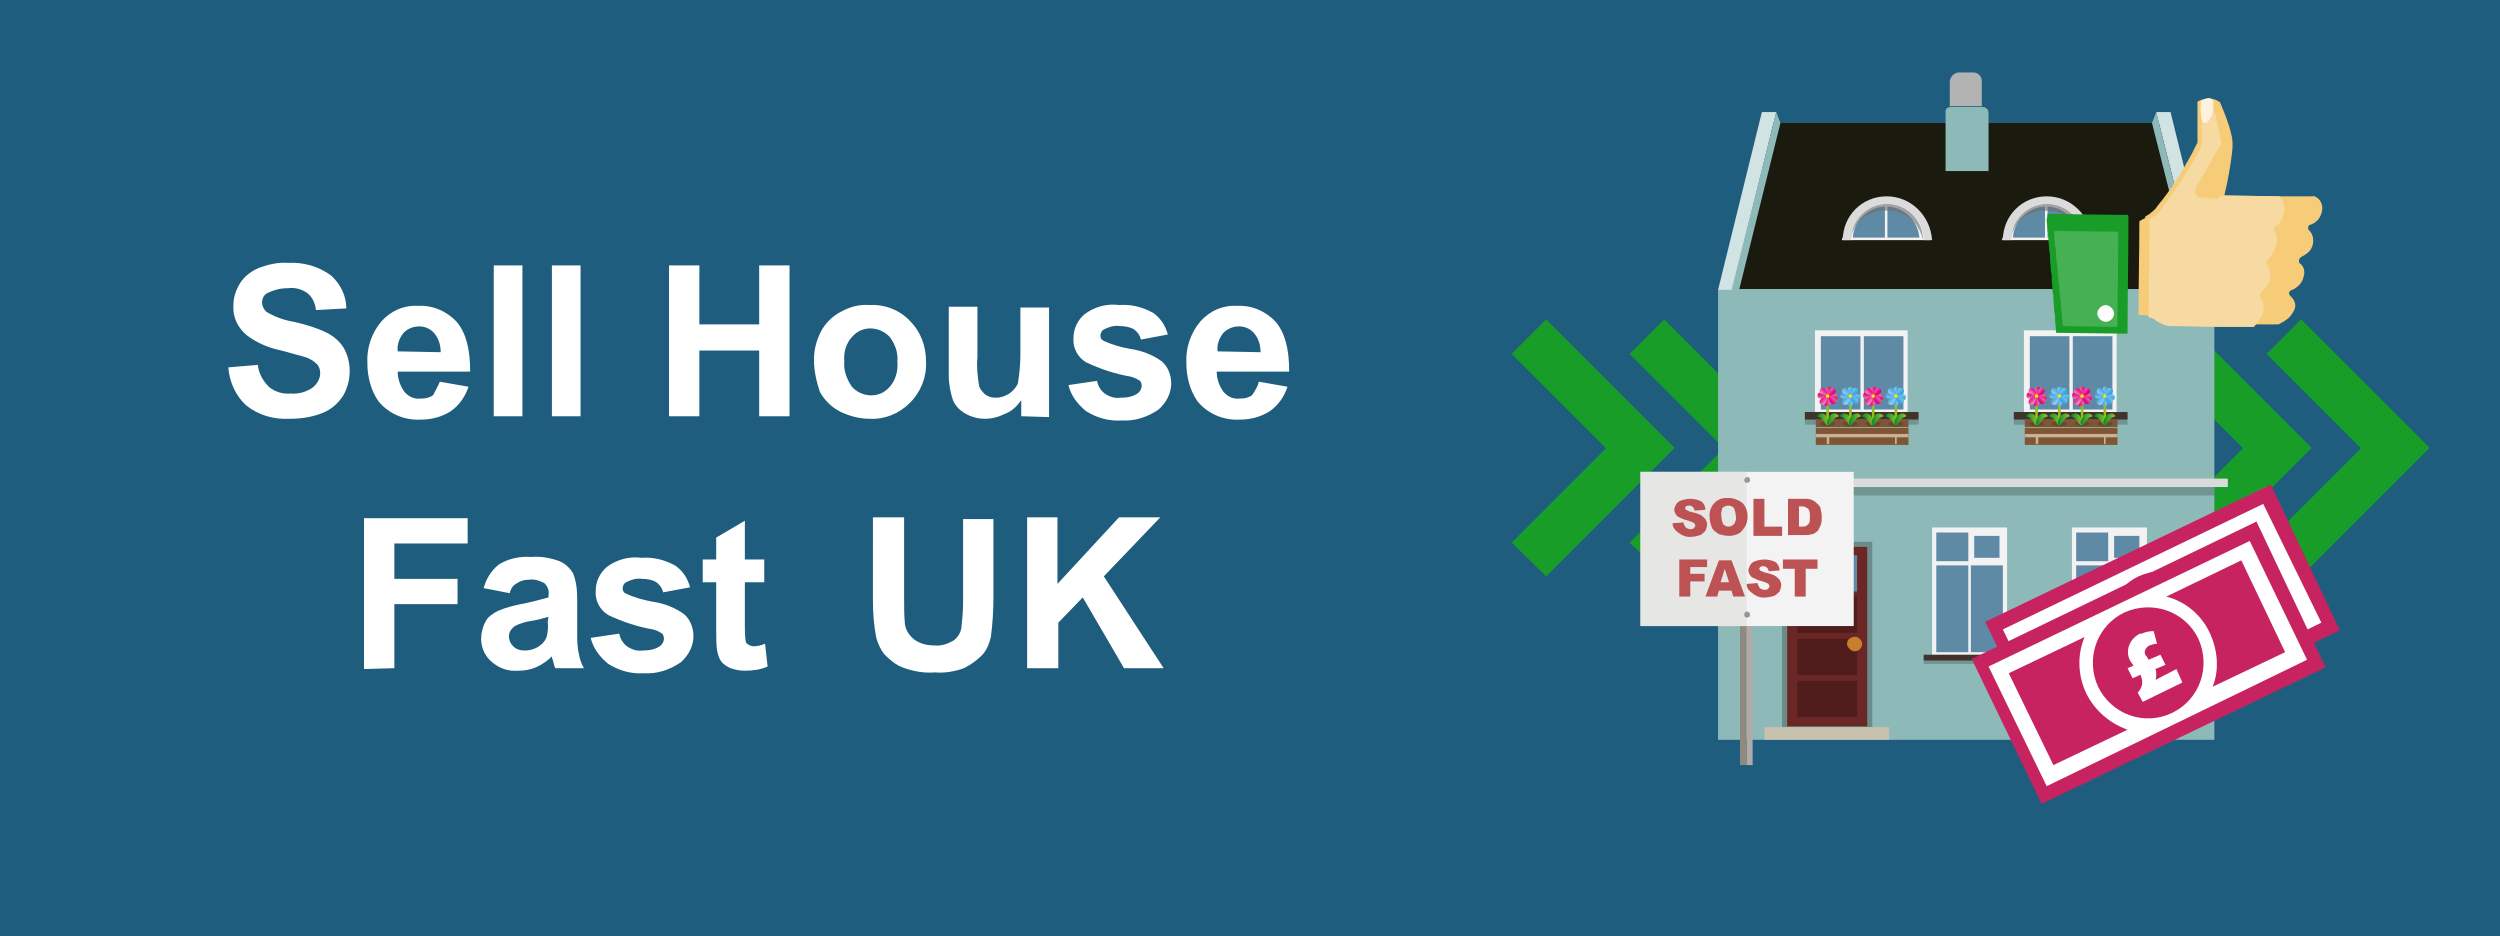 <?xml version="1.0" encoding="UTF-8"?>
<!-- Generator: Adobe Illustrator 25.2.0, SVG Export Plug-In . SVG Version: 6.00 Build 0)  -->
<svg xmlns="http://www.w3.org/2000/svg" xmlns:xlink="http://www.w3.org/1999/xlink" version="1.1" id="Layer_1" x="0px" y="0px" viewBox="0 0 296.7 111.1" style="enable-background:new 0 0 296.7 111.1;" xml:space="preserve">
<rect x="0" y="0" width="296.7" height="111.1" fill="#808080" stroke="none"/>
<style type="text/css">
	.st0{fill:#1F5D7F;}
	.st1{fill:#FFFFFF;}
	.st2{fill:#179D28;}
	.st3{fill:#8DBAB8;}
	.st4{fill-rule:evenodd;clip-rule:evenodd;fill:#1B1A0F;}
	.st5{fill:#B3B3B3;}
	.st6{fill:#D1E3E3;}
	.st7{fill-rule:evenodd;clip-rule:evenodd;fill:#DADBDA;}
	.st8{opacity:0.2;enable-background:new    ;}
	.st9{fill-rule:evenodd;clip-rule:evenodd;fill:#F2F2F2;}
	.st10{fill:#5F8AA5;}
	.st11{opacity:0.6;fill-rule:evenodd;clip-rule:evenodd;fill:#6D6E6D;enable-background:new    ;}
	.st12{fill:#DADBDA;}
	.st13{fill:#BD7A53;}
	.st14{fill:#F2F2F2;}
	.st15{fill:#41322B;}
	.st16{fill:#7F5533;}
	.st17{opacity:0.3;fill:#422918;enable-background:new    ;}
	.st18{fill:none;stroke:#93C01F;stroke-width:0.309;stroke-miterlimit:10;}
	.st19{fill-rule:evenodd;clip-rule:evenodd;fill:url(#SVGID_1_);}
	.st20{fill-rule:evenodd;clip-rule:evenodd;fill:url(#SVGID_2_);}
	.st21{fill-rule:evenodd;clip-rule:evenodd;fill:url(#SVGID_3_);}
	.st22{fill-rule:evenodd;clip-rule:evenodd;fill:url(#SVGID_4_);}
	.st23{fill-rule:evenodd;clip-rule:evenodd;fill:url(#SVGID_5_);}
	.st24{fill-rule:evenodd;clip-rule:evenodd;fill:url(#SVGID_6_);}
	.st25{fill-rule:evenodd;clip-rule:evenodd;fill:url(#SVGID_7_);}
	.st26{fill-rule:evenodd;clip-rule:evenodd;fill:url(#SVGID_8_);}
	.st27{fill:#FCEA0D;}
	.st28{fill:url(#SVGID_9_);}
	.st29{fill:url(#SVGID_10_);}
	.st30{fill-rule:evenodd;clip-rule:evenodd;fill:url(#SVGID_11_);}
	.st31{fill-rule:evenodd;clip-rule:evenodd;fill:url(#SVGID_12_);}
	.st32{fill-rule:evenodd;clip-rule:evenodd;fill:url(#SVGID_13_);}
	.st33{fill-rule:evenodd;clip-rule:evenodd;fill:url(#SVGID_14_);}
	.st34{fill-rule:evenodd;clip-rule:evenodd;fill:url(#SVGID_15_);}
	.st35{fill-rule:evenodd;clip-rule:evenodd;fill:url(#SVGID_16_);}
	.st36{fill-rule:evenodd;clip-rule:evenodd;fill:url(#SVGID_17_);}
	.st37{fill-rule:evenodd;clip-rule:evenodd;fill:url(#SVGID_18_);}
	.st38{fill:url(#SVGID_19_);}
	.st39{fill:url(#SVGID_20_);}
	.st40{fill-rule:evenodd;clip-rule:evenodd;fill:url(#SVGID_21_);}
	.st41{fill-rule:evenodd;clip-rule:evenodd;fill:url(#SVGID_22_);}
	.st42{fill-rule:evenodd;clip-rule:evenodd;fill:url(#SVGID_23_);}
	.st43{fill-rule:evenodd;clip-rule:evenodd;fill:url(#SVGID_24_);}
	.st44{fill-rule:evenodd;clip-rule:evenodd;fill:url(#SVGID_25_);}
	.st45{fill-rule:evenodd;clip-rule:evenodd;fill:url(#SVGID_26_);}
	.st46{fill-rule:evenodd;clip-rule:evenodd;fill:url(#SVGID_27_);}
	.st47{fill-rule:evenodd;clip-rule:evenodd;fill:url(#SVGID_28_);}
	.st48{fill:url(#SVGID_29_);}
	.st49{fill:url(#SVGID_30_);}
	.st50{fill-rule:evenodd;clip-rule:evenodd;fill:url(#SVGID_31_);}
	.st51{fill-rule:evenodd;clip-rule:evenodd;fill:url(#SVGID_32_);}
	.st52{fill-rule:evenodd;clip-rule:evenodd;fill:url(#SVGID_33_);}
	.st53{fill-rule:evenodd;clip-rule:evenodd;fill:url(#SVGID_34_);}
	.st54{fill-rule:evenodd;clip-rule:evenodd;fill:url(#SVGID_35_);}
	.st55{fill-rule:evenodd;clip-rule:evenodd;fill:url(#SVGID_36_);}
	.st56{fill-rule:evenodd;clip-rule:evenodd;fill:url(#SVGID_37_);}
	.st57{fill-rule:evenodd;clip-rule:evenodd;fill:url(#SVGID_38_);}
	.st58{fill:url(#SVGID_39_);}
	.st59{fill:url(#SVGID_40_);}
	.st60{fill:#C7B299;}
	.st61{fill-rule:evenodd;clip-rule:evenodd;fill:url(#SVGID_41_);}
	.st62{fill-rule:evenodd;clip-rule:evenodd;fill:url(#SVGID_42_);}
	.st63{fill-rule:evenodd;clip-rule:evenodd;fill:url(#SVGID_43_);}
	.st64{fill-rule:evenodd;clip-rule:evenodd;fill:url(#SVGID_44_);}
	.st65{fill-rule:evenodd;clip-rule:evenodd;fill:url(#SVGID_45_);}
	.st66{fill-rule:evenodd;clip-rule:evenodd;fill:url(#SVGID_46_);}
	.st67{fill-rule:evenodd;clip-rule:evenodd;fill:url(#SVGID_47_);}
	.st68{fill-rule:evenodd;clip-rule:evenodd;fill:url(#SVGID_48_);}
	.st69{fill:url(#SVGID_49_);}
	.st70{fill:url(#SVGID_50_);}
	.st71{fill-rule:evenodd;clip-rule:evenodd;fill:url(#SVGID_51_);}
	.st72{fill-rule:evenodd;clip-rule:evenodd;fill:url(#SVGID_52_);}
	.st73{fill-rule:evenodd;clip-rule:evenodd;fill:url(#SVGID_53_);}
	.st74{fill-rule:evenodd;clip-rule:evenodd;fill:url(#SVGID_54_);}
	.st75{fill-rule:evenodd;clip-rule:evenodd;fill:url(#SVGID_55_);}
	.st76{fill-rule:evenodd;clip-rule:evenodd;fill:url(#SVGID_56_);}
	.st77{fill-rule:evenodd;clip-rule:evenodd;fill:url(#SVGID_57_);}
	.st78{fill-rule:evenodd;clip-rule:evenodd;fill:url(#SVGID_58_);}
	.st79{fill:url(#SVGID_59_);}
	.st80{fill:url(#SVGID_60_);}
	.st81{fill-rule:evenodd;clip-rule:evenodd;fill:url(#SVGID_61_);}
	.st82{fill-rule:evenodd;clip-rule:evenodd;fill:url(#SVGID_62_);}
	.st83{fill-rule:evenodd;clip-rule:evenodd;fill:url(#SVGID_63_);}
	.st84{fill-rule:evenodd;clip-rule:evenodd;fill:url(#SVGID_64_);}
	.st85{fill-rule:evenodd;clip-rule:evenodd;fill:url(#SVGID_65_);}
	.st86{fill-rule:evenodd;clip-rule:evenodd;fill:url(#SVGID_66_);}
	.st87{fill-rule:evenodd;clip-rule:evenodd;fill:url(#SVGID_67_);}
	.st88{fill-rule:evenodd;clip-rule:evenodd;fill:url(#SVGID_68_);}
	.st89{fill:url(#SVGID_69_);}
	.st90{fill:url(#SVGID_70_);}
	.st91{fill-rule:evenodd;clip-rule:evenodd;fill:url(#SVGID_71_);}
	.st92{fill-rule:evenodd;clip-rule:evenodd;fill:url(#SVGID_72_);}
	.st93{fill-rule:evenodd;clip-rule:evenodd;fill:url(#SVGID_73_);}
	.st94{fill-rule:evenodd;clip-rule:evenodd;fill:url(#SVGID_74_);}
	.st95{fill-rule:evenodd;clip-rule:evenodd;fill:url(#SVGID_75_);}
	.st96{fill-rule:evenodd;clip-rule:evenodd;fill:url(#SVGID_76_);}
	.st97{fill-rule:evenodd;clip-rule:evenodd;fill:url(#SVGID_77_);}
	.st98{fill-rule:evenodd;clip-rule:evenodd;fill:url(#SVGID_78_);}
	.st99{fill:url(#SVGID_79_);}
	.st100{fill:url(#SVGID_80_);}
	.st101{fill:#6A8B8A;}
	.st102{fill:#6B2626;}
	.st103{fill:#501C1C;}
	.st104{fill:#C87E2C;}
	.st105{fill-rule:evenodd;clip-rule:evenodd;fill:#C8C1AE;}
	.st106{fill:#C62360;}
	.st107{fill:#F6CC79;}
	.st108{fill:#F6DAA2;}
	.st109{fill:#45B153;}
	.st110{fill:#FEFEFE;}
	.st111{fill:#FCF2DD;}
	.st112{fill:#8F8A80;}
	.st113{fill:#AFACA8;}
	.st114{fill:#F3F3F3;}
	.st115{fill:#E6E6E5;}
	.st116{fill:#989898;}
	.st117{fill:#BC5253;}
</style>
<polyline class="st0" points="0,111.1 0,0 296.7,0 296.7,111.1 "></polyline>
<path class="st1" d="M27.1,43.6l3.5-0.3c0.1,1,0.6,1.9,1.3,2.6c0.7,0.6,1.7,0.9,2.6,0.8c0.9,0.1,1.9-0.2,2.6-0.7  c0.5-0.4,0.9-1,0.9-1.7c0-0.4-0.1-0.8-0.4-1.1c-0.4-0.4-0.8-0.6-1.3-0.8c-0.4-0.1-1.4-0.4-2.9-0.8c-1.5-0.3-2.9-0.9-4.1-1.8  c-1.1-0.9-1.7-2.2-1.6-3.6c0-0.9,0.3-1.8,0.8-2.6s1.3-1.4,2.2-1.8c1.1-0.4,2.3-0.7,3.5-0.6c1.8-0.1,3.6,0.4,5.1,1.5  c1.1,1,1.8,2.4,1.8,3.9l-3.6,0.2c-0.1-0.8-0.4-1.5-1-2c-0.7-0.5-1.5-0.7-2.3-0.6c-0.9,0-1.7,0.2-2.5,0.6c-0.4,0.2-0.6,0.7-0.6,1.1  c0,0.4,0.2,0.8,0.5,1.1c1,0.6,2.1,1,3.3,1.2c1.3,0.3,2.7,0.7,3.9,1.3c0.8,0.4,1.5,1,2,1.8c1,1.8,0.9,4-0.1,5.7  c-0.6,0.9-1.4,1.6-2.4,2c-1.2,0.5-2.6,0.7-3.9,0.7c-1.9,0.1-3.7-0.4-5.2-1.6C28,47,27.2,45.3,27.1,43.6z"></path>
<path class="st1" d="M52.2,45.3l3.4,0.6c-0.4,1.2-1.1,2.2-2.1,2.9c-1.1,0.7-2.3,1-3.6,1c-1.9,0.1-3.8-0.7-5-2.2  c-0.9-1.3-1.3-2.9-1.3-4.5c-0.1-1.8,0.5-3.6,1.7-5c1.1-1.2,2.6-1.9,4.3-1.8c1.7-0.1,3.4,0.6,4.6,1.9c1.1,1.3,1.6,3.2,1.6,5.9h-8.6  c0,0.9,0.3,1.7,0.8,2.4c0.5,0.6,1.2,0.9,2,0.8c0.5,0,1-0.1,1.4-0.4C51.7,46.3,52,45.8,52.2,45.3z M52.3,41.8c0-0.8-0.2-1.6-0.8-2.3  c-0.9-1-2.5-1-3.5-0.1l-0.1,0.1c-0.5,0.6-0.8,1.4-0.7,2.2L52.3,41.8L52.3,41.8z"></path>
<path class="st1" d="M58.6,49.4V31.5H62v17.9H58.6z"></path>
<path class="st1" d="M65.5,49.4V31.5h3.4v17.9H65.5z"></path>
<path class="st1" d="M79.4,49.4V31.5H83v7h7.1v-7h3.6v17.9h-3.6v-7.8H83v7.8H79.4z"></path>
<path class="st1" d="M96.6,42.7c0-1.2,0.3-2.3,0.8-3.3s1.4-1.9,2.4-2.4c1.1-0.6,2.2-0.9,3.4-0.8c1.8-0.1,3.6,0.6,4.8,1.9  c1.3,1.3,1.9,3,1.9,4.8c0.1,1.8-0.6,3.6-1.9,4.9c-1.3,1.3-3,2-4.8,1.9c-1.2,0-2.3-0.3-3.4-0.8c-1-0.5-1.9-1.3-2.5-2.4  C96.9,45.3,96.6,44,96.6,42.7z M100.2,42.9c-0.1,1.1,0.3,2.1,0.9,3c1.1,1.2,3,1.4,4.2,0.3c0.1-0.1,0.2-0.2,0.3-0.3  c0.7-0.8,1-1.9,0.9-3c0.1-1.1-0.3-2.1-0.9-2.9c-1.1-1.2-3-1.4-4.2-0.3c-0.1,0.1-0.2,0.2-0.3,0.3C100.4,40.8,100.1,41.8,100.2,42.9  L100.2,42.9z"></path>
<path class="st1" d="M121.2,49.4v-1.9c-0.5,0.7-1.1,1.3-1.9,1.6c-0.8,0.4-1.6,0.6-2.4,0.6s-1.6-0.2-2.3-0.6  c-0.7-0.4-1.2-0.9-1.5-1.6c-0.3-0.9-0.5-1.9-0.5-2.9v-8.2h3.4v6c-0.1,1.1,0,2.2,0.2,3.4c0.1,0.4,0.4,0.7,0.7,1  c0.4,0.3,0.8,0.4,1.3,0.4c0.6,0,1.1-0.2,1.6-0.5c0.4-0.3,0.8-0.7,1-1.2c0.2-1.2,0.3-2.3,0.3-3.5v-5.5h3.4v13L121.2,49.4L121.2,49.4z  "></path>
<path class="st1" d="M126.8,45.7l3.4-0.5c0.1,0.6,0.4,1.1,0.9,1.5c0.6,0.4,1.2,0.6,1.9,0.5c0.7,0,1.4-0.1,2-0.5  c0.3-0.2,0.5-0.6,0.5-0.9c0-0.2-0.1-0.5-0.2-0.6c-0.3-0.2-0.7-0.4-1.1-0.5c-1.8-0.3-3.6-0.9-5.3-1.7c-1-0.6-1.6-1.7-1.5-2.9  c0-1.1,0.5-2.1,1.3-2.8c1.2-0.9,2.7-1.3,4.1-1.1c1.4-0.1,2.7,0.2,4,0.9c0.9,0.6,1.5,1.5,1.8,2.6l-3.2,0.6c-0.1-0.5-0.4-0.9-0.8-1.2  c-0.5-0.3-1.1-0.4-1.7-0.4c-0.7-0.1-1.3,0.1-1.9,0.4c-0.2,0.1-0.4,0.4-0.4,0.7s0.1,0.5,0.3,0.6c1,0.5,2.1,0.8,3.2,1  c1.4,0.2,2.7,0.7,3.8,1.5c0.7,0.6,1.1,1.6,1.1,2.6c0,1.2-0.6,2.3-1.5,3.1c-1.3,0.9-2.8,1.4-4.4,1.3c-1.5,0.1-2.9-0.3-4.2-1.1  C127.8,47.9,127.1,46.9,126.8,45.7z"></path>
<path class="st1" d="M149.4,45.3l3.4,0.6c-0.4,1.2-1.1,2.2-2.1,2.9c-1.1,0.7-2.3,1-3.6,1c-1.9,0.1-3.8-0.7-5-2.2  c-0.9-1.3-1.3-2.9-1.3-4.5c-0.1-1.8,0.5-3.6,1.7-5c1.1-1.2,2.6-1.9,4.3-1.8c1.7-0.1,3.4,0.6,4.6,1.9c1.1,1.3,1.6,3.2,1.6,5.9h-8.6  c0,0.9,0.3,1.7,0.8,2.4c0.5,0.6,1.2,0.9,2,0.8c0.5,0,1-0.1,1.4-0.4C149,46.3,149.3,45.8,149.4,45.3z M149.6,41.8  c0-0.8-0.2-1.6-0.8-2.3c-0.9-1-2.5-1-3.5-0.1l-0.1,0.1c-0.5,0.6-0.8,1.4-0.7,2.2L149.6,41.8L149.6,41.8z"></path>
<path class="st1" d="M43.2,79.4V61.5h12.3v3h-8.7v4.2h7.5v3h-7.5v7.6L43.2,79.4z"></path>
<path class="st1" d="M60.5,70.4l-3.1-0.6c0.3-1.1,0.9-2.1,1.8-2.8c1.1-0.7,2.5-1,3.8-0.9c1.2-0.1,2.3,0.1,3.4,0.5  c0.7,0.3,1.2,0.8,1.6,1.4c0.4,1,0.5,2,0.5,3.1v4c0,0.8,0,1.7,0.2,2.5c0.1,0.6,0.3,1.2,0.6,1.7h-3.4c-0.1-0.2-0.2-0.6-0.3-1  c-0.1-0.2-0.1-0.3-0.1-0.4c-0.5,0.5-1.2,1-1.9,1.3c-0.7,0.3-1.4,0.4-2.1,0.4c-1.2,0.1-2.3-0.3-3.2-1.1c-0.8-0.7-1.2-1.7-1.2-2.7  c0-0.7,0.2-1.4,0.5-2c0.3-0.6,0.9-1,1.5-1.3c0.9-0.4,1.8-0.6,2.7-0.8c1.1-0.2,2.2-0.5,3.3-0.8v-0.3c0.1-0.5-0.1-1-0.5-1.4  c-0.6-0.3-1.2-0.5-1.8-0.4c-0.5,0-1,0.1-1.4,0.4C60.9,69.4,60.6,69.9,60.5,70.4z M65.1,73.2c-0.7,0.2-1.4,0.4-2.1,0.5  c-0.7,0.1-1.3,0.3-1.9,0.6c-0.4,0.3-0.7,0.7-0.7,1.2s0.2,0.9,0.5,1.2c0.4,0.4,0.9,0.5,1.4,0.5c0.6,0,1.3-0.2,1.8-0.6  c0.4-0.3,0.7-0.7,0.8-1.1c0.1-0.5,0.2-1.1,0.1-1.7L65.1,73.2z"></path>
<path class="st1" d="M70.1,75.7l3.4-0.5c0.1,0.6,0.4,1.1,0.9,1.5c0.6,0.4,1.2,0.6,1.9,0.5c0.7,0,1.4-0.1,2-0.5  c0.3-0.2,0.5-0.6,0.5-0.9c0-0.2-0.1-0.5-0.2-0.6c-0.3-0.2-0.7-0.4-1.1-0.5c-1.8-0.3-3.6-0.9-5.3-1.7c-1-0.6-1.6-1.7-1.5-2.9  c0-1.1,0.5-2.1,1.3-2.8c1.2-0.9,2.7-1.3,4.1-1.1c1.4-0.1,2.7,0.2,4,0.9c0.9,0.6,1.5,1.5,1.8,2.6l-3.2,0.6c-0.1-0.5-0.4-0.9-0.8-1.2  c-0.5-0.3-1.1-0.4-1.7-0.4c-0.7-0.1-1.3,0.1-1.9,0.4c-0.2,0.1-0.4,0.4-0.4,0.7c0,0.3,0.1,0.5,0.3,0.6c1,0.5,2.1,0.8,3.2,1  c1.4,0.2,2.7,0.7,3.8,1.5c0.7,0.6,1.1,1.6,1.1,2.6c0,1.2-0.6,2.3-1.5,3.1c-1.3,0.9-2.8,1.4-4.4,1.3c-1.5,0.1-2.9-0.3-4.2-1.1  C71.1,77.9,70.4,76.9,70.1,75.7z"></path>
<path class="st1" d="M90.7,66.4v2.7h-2.3v5.2c0,0.6,0,1.2,0.1,1.8c0,0.2,0.2,0.3,0.3,0.4c0.2,0.1,0.4,0.2,0.6,0.2  c0.5,0,0.9-0.1,1.4-0.3l0.3,2.7c-0.9,0.4-1.8,0.5-2.7,0.5c-0.6,0-1.1-0.1-1.7-0.3c-0.4-0.2-0.8-0.4-1.1-0.8s-0.4-0.9-0.5-1.3  C85,76.4,85,75.6,85,74.8v-5.7h-1.6v-2.7H85v-2.6l3.4-2v4.6L90.7,66.4z"></path>
<polygon class="st2" points="198.7,53.1 183.5,37.9 179.4,42 190.6,53.2 179.4,64.4 183.5,68.4 198.7,53.2 198.7,53.2 "></polygon>
<polygon class="st2" points="212.7,53.1 197.5,37.9 193.4,42 204.6,53.2 193.4,64.4 197.5,68.4 212.7,53.2 212.6,53.2 "></polygon>
<polygon class="st2" points="274.3,53.1 259.1,37.9 255,42 266.2,53.2 255,64.4 259.1,68.4 274.3,53.2 274.3,53.2 "></polygon>
<polygon class="st2" points="288.3,53.1 273.1,37.9 269,42 280.2,53.2 269,64.4 273.1,68.4 288.3,53.2 288.3,53.2 "></polygon>
<rect x="203.9" y="34.3" class="st3" width="58.9" height="53.5"></rect>
<polygon class="st4" points="209.8,14.6 256.9,14.6 262,34.3 204.7,34.3 "></polygon>
<path class="st3" d="M231.5,12.7h3.8c0.4,0,0.7,0.3,0.7,0.7v6.9l0,0h-5.1l0,0v-6.9C230.8,13,231.1,12.7,231.5,12.7z"></path>
<path class="st5" d="M232.5,8.6h1.7c0.6,0,1,0.5,1,1l0,0v3l0,0h-3.8l0,0v-3C231.5,9.1,231.9,8.6,232.5,8.6z"></path>
<polygon class="st6" points="210.8,13.3 209.1,13.3 203.9,34.4 205.6,34.4 "></polygon>
<polygon class="st3" points="211.3,14.6 210.8,13.3 205.5,34.4 206.4,34.4 "></polygon>
<polygon class="st6" points="255.9,13.3 257.6,13.3 262.8,34.4 261.2,34.4 "></polygon>
<polygon class="st3" points="255.4,14.6 255.9,13.3 261.2,34.4 260.4,34.4 "></polygon>
<polygon class="st7" points="202.3,56.8 202.3,57.8 264.4,57.8 264.4,56.8 252.7,56.8 "></polygon>
<rect x="203.9" y="57.8" class="st8" width="58.9" height="1"></rect>
<path class="st9" d="M229.1,28.5h-10.5v-0.1c0,0,1.8-4.8,5.3-4.8S229.1,28.4,229.1,28.5L229.1,28.5z"></path>
<path class="st10" d="M219.9,28.2h3.8v-3.7C221.7,24.6,220,26.2,219.9,28.2z"></path>
<path class="st10" d="M227.8,28.2c-0.2-2-1.8-3.6-3.8-3.7v3.7H227.8z"></path>
<path class="st11" d="M223.9,25c2.1-0.1,3.9,1.4,4.3,3.5c0-0.1,0-0.3,0-0.4c-0.2-2.4-2.3-4.1-4.7-3.9c-2.1,0.2-3.7,1.8-3.9,3.9  c0,0.1,0,0.3,0,0.4C219.9,26.4,221.8,24.9,223.9,25z"></path>
<path class="st12" d="M223.9,23.3c-2.9,0-5.2,2.3-5.2,5.2l0,0h1c0-2.4,1.9-4.3,4.3-4.3c2.4,0,4.3,1.9,4.3,4.3l0,0h1  C229.1,25.6,226.8,23.3,223.9,23.3z"></path>
<path class="st13" d="M221.5,28.4L221.5,28.4L221.5,28.4C221.5,28.5,221.5,28.5,221.5,28.4L221.5,28.4z"></path>
<path class="st9" d="M248.1,28.5h-10.5v-0.1c0,0,1.8-4.8,5.3-4.8C246.4,23.7,248.1,28.4,248.1,28.5L248.1,28.5z"></path>
<path class="st10" d="M238.9,28.2h3.8v-3.7C240.7,24.6,239,26.2,238.9,28.2z"></path>
<path class="st10" d="M246.8,28.2c-0.2-2-1.8-3.6-3.8-3.7v3.7H246.8z"></path>
<path class="st11" d="M242.9,25c2.1-0.1,3.9,1.4,4.3,3.5c0-0.1,0-0.3,0-0.4c-0.2-2.4-2.3-4.1-4.7-3.9c-2.1,0.2-3.7,1.8-3.9,3.9  c0,0.1,0,0.3,0,0.4C238.9,26.4,240.7,24.9,242.9,25z"></path>
<path class="st12" d="M242.9,23.3c-2.9,0-5.2,2.3-5.2,5.2l0,0h1c0-2.4,1.9-4.3,4.3-4.3s4.3,1.9,4.3,4.3h1  C248.1,25.6,245.8,23.3,242.9,23.3L242.9,23.3z"></path>
<path class="st13" d="M240.5,28.4L240.5,28.4L240.5,28.4C240.5,28.5,240.5,28.5,240.5,28.4L240.5,28.4z"></path>
<rect x="215.4" y="39.2" class="st14" width="11" height="10.2"></rect>
<rect x="221.2" y="39.9" class="st10" width="4.7" height="8.7"></rect>
<rect x="216.1" y="39.9" class="st10" width="4.7" height="8.7"></rect>
<rect x="214.2" y="48.9" class="st15" width="13.5" height="0.9"></rect>
<rect x="214.2" y="49.8" class="st8" width="13.5" height="0.6"></rect>
<rect x="215.5" y="49.8" class="st16" width="11" height="0.9"></rect>
<ellipse class="st17" cx="216.9" cy="50.3" rx="0.9" ry="0.3"></ellipse>
<line class="st18" x1="216.9" y1="47" x2="216.9" y2="50.3"></line>
<linearGradient id="SVGID_1_" gradientUnits="userSpaceOnUse" x1="232.37" y1="701.615" x2="233.057" y2="701.615" gradientTransform="matrix(1 0 0 1 -15.78 -655.165)">
	<stop offset="0" style="stop-color:#EF87B5"></stop>
	<stop offset="0.406" style="stop-color:#EB4B9C"></stop>
	<stop offset="0.806" style="stop-color:#E71586"></stop>
	<stop offset="1" style="stop-color:#E5007E"></stop>
</linearGradient>
<path class="st19" d="M217.3,46.3c0,0.2-0.2,0.7-0.3,0.7s-0.3-0.4-0.3-0.7c0-0.2,0.1-0.4,0.3-0.4s0.4,0.1,0.4,0.3  C217.3,46.1,217.3,46.2,217.3,46.3z"></path>
<linearGradient id="SVGID_2_" gradientUnits="userSpaceOnUse" x1="293.459" y1="-1601.475" x2="294.145" y2="-1601.475" gradientTransform="matrix(-1 0 0 -1 510.735 -1553.825)">
	<stop offset="0" style="stop-color:#EF87B5"></stop>
	<stop offset="0.406" style="stop-color:#EB4B9C"></stop>
	<stop offset="0.806" style="stop-color:#E71586"></stop>
	<stop offset="1" style="stop-color:#E5007E"></stop>
</linearGradient>
<path class="st20" d="M216.6,47.8c0-0.2,0.2-0.7,0.3-0.7s0.3,0.4,0.3,0.7c0,0.2-0.1,0.4-0.3,0.4s-0.4-0.1-0.4-0.3  C216.6,48,216.6,47.9,216.6,47.8z"></path>
<linearGradient id="SVGID_3_" gradientUnits="userSpaceOnUse" x1="1427.291" y1="-432.239" x2="1427.977" y2="-432.239" gradientTransform="matrix(6.123234e-17 1 -1 6.123234e-17 -214.689 -1380.589)">
	<stop offset="0" style="stop-color:#EF87B5"></stop>
	<stop offset="0.406" style="stop-color:#EB4B9C"></stop>
	<stop offset="0.806" style="stop-color:#E71586"></stop>
	<stop offset="1" style="stop-color:#E5007E"></stop>
</linearGradient>
<path class="st21" d="M217.7,47.4c-0.2,0-0.7-0.2-0.7-0.3c0-0.2,0.4-0.3,0.7-0.3c0.2,0,0.4,0.1,0.4,0.3s-0.1,0.4-0.3,0.4  C217.8,47.4,217.8,47.4,217.7,47.4z"></path>
<linearGradient id="SVGID_4_" gradientUnits="userSpaceOnUse" x1="-901.462" y1="-467.722" x2="-900.776" y2="-467.722" gradientTransform="matrix(6.123234e-17 -1 1 6.123234e-17 683.972 -854.073)">
	<stop offset="0" style="stop-color:#EF87B5"></stop>
	<stop offset="0.406" style="stop-color:#EB4B9C"></stop>
	<stop offset="0.806" style="stop-color:#E71586"></stop>
	<stop offset="1" style="stop-color:#E5007E"></stop>
</linearGradient>
<path class="st22" d="M216.1,46.7c0.2,0,0.7,0.2,0.7,0.3c0,0.2-0.4,0.3-0.7,0.3c-0.2,0-0.4-0.1-0.4-0.3s0.1-0.4,0.3-0.4  C216,46.7,216.1,46.7,216.1,46.7z"></path>
<linearGradient id="SVGID_5_" gradientUnits="userSpaceOnUse" x1="1064.661" y1="382.084" x2="1065.347" y2="382.084" gradientTransform="matrix(0.707 0.707 -0.707 0.707 -265.481 -976.682)">
	<stop offset="0" style="stop-color:#EF87B5"></stop>
	<stop offset="0.406" style="stop-color:#EB4B9C"></stop>
	<stop offset="0.806" style="stop-color:#E71586"></stop>
	<stop offset="1" style="stop-color:#E5007E"></stop>
</linearGradient>
<path class="st23" d="M217.7,46.7c-0.2,0.2-0.6,0.4-0.7,0.2s0.1-0.5,0.2-0.7c0.1-0.2,0.3-0.2,0.5-0.1c0.2,0.1,0.2,0.3,0.1,0.5  C217.8,46.7,217.8,46.7,217.7,46.7z"></path>
<linearGradient id="SVGID_6_" gradientUnits="userSpaceOnUse" x1="-538.832" y1="-1282.186" x2="-538.146" y2="-1282.186" gradientTransform="matrix(-0.707 -0.707 0.707 -0.707 742.283 -1239.827)">
	<stop offset="0" style="stop-color:#EF87B5"></stop>
	<stop offset="0.406" style="stop-color:#EB4B9C"></stop>
	<stop offset="0.806" style="stop-color:#E71586"></stop>
	<stop offset="1" style="stop-color:#E5007E"></stop>
</linearGradient>
<path class="st24" d="M216.1,47.4c0.2-0.2,0.6-0.4,0.7-0.2s-0.1,0.5-0.2,0.7c-0.1,0.2-0.3,0.2-0.5,0.1s-0.2-0.3-0.1-0.5  C216,47.4,216.1,47.4,216.1,47.4z"></path>
<linearGradient id="SVGID_7_" gradientUnits="userSpaceOnUse" x1="1107.85" y1="-1264.615" x2="1108.536" y2="-1264.615" gradientTransform="matrix(-0.707 0.707 -0.707 -0.707 106.829 -1630.29)">
	<stop offset="0" style="stop-color:#EF87B5"></stop>
	<stop offset="0.406" style="stop-color:#EB4B9C"></stop>
	<stop offset="0.806" style="stop-color:#E71586"></stop>
	<stop offset="1" style="stop-color:#E5007E"></stop>
</linearGradient>
<path class="st25" d="M217.3,47.8c-0.2-0.2-0.4-0.6-0.2-0.7c0.1-0.1,0.5,0.1,0.7,0.2c0.2,0.1,0.2,0.3,0.1,0.5  c-0.1,0.2-0.3,0.2-0.5,0.1C217.3,47.9,217.3,47.9,217.3,47.8z"></path>
<linearGradient id="SVGID_8_" gradientUnits="userSpaceOnUse" x1="-582.021" y1="364.513" x2="-581.334" y2="364.513" gradientTransform="matrix(0.707 -0.707 0.707 0.707 369.974 -622.525)">
	<stop offset="0" style="stop-color:#EF87B5"></stop>
	<stop offset="0.406" style="stop-color:#EB4B9C"></stop>
	<stop offset="0.806" style="stop-color:#E71586"></stop>
	<stop offset="1" style="stop-color:#E5007E"></stop>
</linearGradient>
<path class="st26" d="M216.6,46.2c0.2,0.2,0.4,0.6,0.2,0.7c-0.1,0.1-0.5-0.1-0.7-0.2c-0.2-0.1-0.2-0.3-0.1-0.5s0.3-0.2,0.5-0.1  C216.5,46.2,216.6,46.2,216.6,46.2z"></path>
<circle class="st27" cx="216.9" cy="47" r="0.2"></circle>
<linearGradient id="SVGID_9_" gradientUnits="userSpaceOnUse" x1="231.476" y1="704.929" x2="232.856" y2="704.929" gradientTransform="matrix(1 0 0 1 -15.78 -655.165)">
	<stop offset="0" style="stop-color:#008D36"></stop>
	<stop offset="0.448" style="stop-color:#48A62B"></stop>
	<stop offset="0.82" style="stop-color:#7EB922"></stop>
	<stop offset="1" style="stop-color:#93C01F"></stop>
</linearGradient>
<path class="st28" d="M216.7,49.3c0.3,0.4,0.5,0.9,0.3,1.1s-0.4-0.2-0.7-0.6s-0.8-0.3-0.6-0.5C216,49,216.4,49,216.7,49.3  C216.7,49.2,216.7,49.3,216.7,49.3z"></path>
<linearGradient id="SVGID_10_" gradientUnits="userSpaceOnUse" x1="232.571" y1="704.929" x2="233.951" y2="704.929" gradientTransform="matrix(1 0 0 1 -15.78 -655.165)">
	<stop offset="0" style="stop-color:#008D36"></stop>
	<stop offset="0.448" style="stop-color:#48A62B"></stop>
	<stop offset="0.82" style="stop-color:#7EB922"></stop>
	<stop offset="1" style="stop-color:#93C01F"></stop>
</linearGradient>
<path class="st29" d="M217.2,49.3c-0.3,0.4-0.5,0.9-0.3,1.1s0.4-0.2,0.7-0.6s0.8-0.3,0.6-0.5C217.9,49,217.5,49,217.2,49.3  C217.2,49.2,217.2,49.3,217.2,49.3z"></path>
<ellipse class="st17" cx="219.6" cy="50.3" rx="0.9" ry="0.3"></ellipse>
<line class="st18" x1="219.6" y1="47" x2="219.6" y2="50.3"></line>
<linearGradient id="SVGID_11_" gradientUnits="userSpaceOnUse" x1="235.038" y1="701.615" x2="235.724" y2="701.615" gradientTransform="matrix(1 0 0 1 -15.78 -655.165)">
	<stop offset="0" style="stop-color:#9CCAEE"></stop>
	<stop offset="0.25" style="stop-color:#7FC0EA"></stop>
	<stop offset="0.754" style="stop-color:#4AAFE3"></stop>
	<stop offset="1" style="stop-color:#35A8E0"></stop>
</linearGradient>
<path class="st30" d="M219.9,46.3c0,0.2-0.2,0.7-0.3,0.7s-0.3-0.4-0.3-0.7c0-0.2,0.1-0.4,0.3-0.4s0.4,0.1,0.4,0.3  C220,46.1,220,46.2,219.9,46.3z"></path>
<linearGradient id="SVGID_12_" gradientUnits="userSpaceOnUse" x1="290.791" y1="-1601.475" x2="291.478" y2="-1601.475" gradientTransform="matrix(-1 0 0 -1 510.735 -1553.825)">
	<stop offset="0" style="stop-color:#9CCAEE"></stop>
	<stop offset="0.25" style="stop-color:#7FC0EA"></stop>
	<stop offset="0.754" style="stop-color:#4AAFE3"></stop>
	<stop offset="1" style="stop-color:#35A8E0"></stop>
</linearGradient>
<path class="st31" d="M219.3,47.8c0-0.2,0.2-0.7,0.3-0.7s0.3,0.4,0.3,0.7c0,0.2-0.1,0.4-0.3,0.4s-0.4-0.1-0.4-0.3  C219.2,48,219.2,47.9,219.3,47.8z"></path>
<linearGradient id="SVGID_13_" gradientUnits="userSpaceOnUse" x1="1427.291" y1="-434.939" x2="1427.977" y2="-434.939" gradientTransform="matrix(6.123234e-17 1 -1 6.123234e-17 -214.689 -1380.589)">
	<stop offset="0" style="stop-color:#9CCAEE"></stop>
	<stop offset="0.25" style="stop-color:#7FC0EA"></stop>
	<stop offset="0.754" style="stop-color:#4AAFE3"></stop>
	<stop offset="1" style="stop-color:#35A8E0"></stop>
</linearGradient>
<path class="st32" d="M220.4,47.4c-0.2,0-0.7-0.2-0.7-0.3c0-0.2,0.4-0.3,0.7-0.3c0.2,0,0.4,0.1,0.4,0.3s-0.1,0.4-0.3,0.4  C220.5,47.4,220.4,47.4,220.4,47.4z"></path>
<linearGradient id="SVGID_14_" gradientUnits="userSpaceOnUse" x1="-901.462" y1="-465.022" x2="-900.776" y2="-465.022" gradientTransform="matrix(6.123234e-17 -1 1 6.123234e-17 683.972 -854.073)">
	<stop offset="0" style="stop-color:#9CCAEE"></stop>
	<stop offset="0.25" style="stop-color:#7FC0EA"></stop>
	<stop offset="0.754" style="stop-color:#4AAFE3"></stop>
	<stop offset="1" style="stop-color:#35A8E0"></stop>
</linearGradient>
<path class="st33" d="M218.8,46.7c0.2,0,0.7,0.2,0.7,0.3c0,0.2-0.4,0.3-0.7,0.3c-0.2,0-0.4-0.1-0.4-0.3s0.1-0.4,0.3-0.4  C218.7,46.7,218.8,46.7,218.8,46.7z"></path>
<linearGradient id="SVGID_15_" gradientUnits="userSpaceOnUse" x1="1066.547" y1="380.175" x2="1067.234" y2="380.175" gradientTransform="matrix(0.707 0.707 -0.707 0.707 -265.481 -976.682)">
	<stop offset="0" style="stop-color:#9CCAEE"></stop>
	<stop offset="0.25" style="stop-color:#7FC0EA"></stop>
	<stop offset="0.754" style="stop-color:#4AAFE3"></stop>
	<stop offset="1" style="stop-color:#35A8E0"></stop>
</linearGradient>
<path class="st34" d="M220.4,46.7c-0.2,0.2-0.6,0.4-0.7,0.2s0.1-0.5,0.2-0.7c0.1-0.2,0.3-0.2,0.5-0.1c0.2,0.1,0.2,0.3,0.1,0.5  C220.5,46.7,220.5,46.7,220.4,46.7z"></path>
<linearGradient id="SVGID_16_" gradientUnits="userSpaceOnUse" x1="-540.718" y1="-1280.277" x2="-540.032" y2="-1280.277" gradientTransform="matrix(-0.707 -0.707 0.707 -0.707 742.283 -1239.827)">
	<stop offset="0" style="stop-color:#9CCAEE"></stop>
	<stop offset="0.25" style="stop-color:#7FC0EA"></stop>
	<stop offset="0.754" style="stop-color:#4AAFE3"></stop>
	<stop offset="1" style="stop-color:#35A8E0"></stop>
</linearGradient>
<path class="st35" d="M218.8,47.4c0.2-0.2,0.6-0.4,0.7-0.2s-0.1,0.5-0.2,0.7c-0.1,0.2-0.3,0.2-0.5,0.1s-0.2-0.3-0.1-0.5  C218.7,47.4,218.7,47.4,218.8,47.4z"></path>
<linearGradient id="SVGID_17_" gradientUnits="userSpaceOnUse" x1="1105.963" y1="-1266.454" x2="1106.65" y2="-1266.454" gradientTransform="matrix(-0.707 0.707 -0.707 -0.707 106.829 -1630.29)">
	<stop offset="0" style="stop-color:#9CCAEE"></stop>
	<stop offset="0.25" style="stop-color:#7FC0EA"></stop>
	<stop offset="0.754" style="stop-color:#4AAFE3"></stop>
	<stop offset="1" style="stop-color:#35A8E0"></stop>
</linearGradient>
<path class="st36" d="M219.9,47.8c-0.2-0.2-0.4-0.6-0.2-0.7c0.1-0.1,0.5,0.1,0.7,0.2c0.2,0.1,0.2,0.3,0.1,0.5  c-0.1,0.2-0.3,0.2-0.5,0.1C220,47.9,219.9,47.9,219.9,47.8z"></path>
<linearGradient id="SVGID_18_" gradientUnits="userSpaceOnUse" x1="-580.134" y1="366.422" x2="-579.448" y2="366.422" gradientTransform="matrix(0.707 -0.707 0.707 0.707 369.974 -622.525)">
	<stop offset="0" style="stop-color:#9CCAEE"></stop>
	<stop offset="0.25" style="stop-color:#7FC0EA"></stop>
	<stop offset="0.754" style="stop-color:#4AAFE3"></stop>
	<stop offset="1" style="stop-color:#35A8E0"></stop>
</linearGradient>
<path class="st37" d="M219.3,46.2c0.2,0.2,0.4,0.6,0.2,0.7c-0.1,0.1-0.5-0.1-0.7-0.2c-0.2-0.1-0.2-0.3-0.1-0.5s0.3-0.2,0.5-0.1  C219.2,46.2,219.3,46.2,219.3,46.2z"></path>
<circle class="st27" cx="219.6" cy="47" r="0.2"></circle>
<linearGradient id="SVGID_19_" gradientUnits="userSpaceOnUse" x1="234.144" y1="704.929" x2="235.524" y2="704.929" gradientTransform="matrix(1 0 0 1 -15.78 -655.165)">
	<stop offset="0" style="stop-color:#008D36"></stop>
	<stop offset="0.448" style="stop-color:#48A62B"></stop>
	<stop offset="0.82" style="stop-color:#7EB922"></stop>
	<stop offset="1" style="stop-color:#93C01F"></stop>
</linearGradient>
<path class="st38" d="M219.4,49.3c0.3,0.4,0.5,0.9,0.3,1.1s-0.4-0.2-0.7-0.6s-0.8-0.3-0.6-0.5C218.6,49,219,49,219.4,49.3  C219.3,49.2,219.4,49.3,219.4,49.3z"></path>
<linearGradient id="SVGID_20_" gradientUnits="userSpaceOnUse" x1="235.239" y1="704.929" x2="236.618" y2="704.929" gradientTransform="matrix(1 0 0 1 -15.78 -655.165)">
	<stop offset="0" style="stop-color:#008D36"></stop>
	<stop offset="0.448" style="stop-color:#48A62B"></stop>
	<stop offset="0.82" style="stop-color:#7EB922"></stop>
	<stop offset="1" style="stop-color:#93C01F"></stop>
</linearGradient>
<path class="st39" d="M219.8,49.3c-0.3,0.4-0.5,0.9-0.3,1.1s0.4-0.2,0.7-0.6s0.8-0.3,0.6-0.5C220.6,49,220.2,49,219.8,49.3  C219.9,49.2,219.8,49.3,219.8,49.3z"></path>
<ellipse class="st17" cx="225" cy="50.3" rx="0.9" ry="0.3"></ellipse>
<line class="st18" x1="225" y1="47" x2="225" y2="50.3"></line>
<linearGradient id="SVGID_21_" gradientUnits="userSpaceOnUse" x1="240.441" y1="701.615" x2="241.127" y2="701.615" gradientTransform="matrix(1 0 0 1 -15.78 -655.165)">
	<stop offset="0" style="stop-color:#9CCAEE"></stop>
	<stop offset="0.25" style="stop-color:#7FC0EA"></stop>
	<stop offset="0.754" style="stop-color:#4AAFE3"></stop>
	<stop offset="1" style="stop-color:#35A8E0"></stop>
</linearGradient>
<path class="st40" d="M225.3,46.3c0,0.2-0.2,0.7-0.3,0.7s-0.3-0.4-0.3-0.7c0-0.2,0.1-0.4,0.3-0.4s0.4,0.1,0.4,0.3  C225.4,46.1,225.4,46.2,225.3,46.3z"></path>
<linearGradient id="SVGID_22_" gradientUnits="userSpaceOnUse" x1="285.388" y1="-1601.475" x2="286.074" y2="-1601.475" gradientTransform="matrix(-1 0 0 -1 510.735 -1553.825)">
	<stop offset="0" style="stop-color:#9CCAEE"></stop>
	<stop offset="0.25" style="stop-color:#7FC0EA"></stop>
	<stop offset="0.754" style="stop-color:#4AAFE3"></stop>
	<stop offset="1" style="stop-color:#35A8E0"></stop>
</linearGradient>
<path class="st41" d="M224.7,47.8c0-0.2,0.2-0.7,0.3-0.7s0.3,0.4,0.3,0.7c0,0.2-0.1,0.4-0.3,0.4s-0.4-0.1-0.4-0.3  C224.6,48,224.6,47.9,224.7,47.8z"></path>
<linearGradient id="SVGID_23_" gradientUnits="userSpaceOnUse" x1="1427.291" y1="-440.339" x2="1427.977" y2="-440.339" gradientTransform="matrix(6.123234e-17 1 -1 6.123234e-17 -214.689 -1380.589)">
	<stop offset="0" style="stop-color:#9CCAEE"></stop>
	<stop offset="0.25" style="stop-color:#7FC0EA"></stop>
	<stop offset="0.754" style="stop-color:#4AAFE3"></stop>
	<stop offset="1" style="stop-color:#35A8E0"></stop>
</linearGradient>
<path class="st42" d="M225.8,47.4c-0.2,0-0.7-0.2-0.7-0.3c0-0.2,0.4-0.3,0.7-0.3c0.2,0,0.4,0.1,0.4,0.3s-0.1,0.4-0.3,0.4  C225.9,47.4,225.9,47.4,225.8,47.4z"></path>
<linearGradient id="SVGID_24_" gradientUnits="userSpaceOnUse" x1="-901.462" y1="-459.622" x2="-900.776" y2="-459.622" gradientTransform="matrix(6.123234e-17 -1 1 6.123234e-17 683.972 -854.073)">
	<stop offset="0" style="stop-color:#9CCAEE"></stop>
	<stop offset="0.25" style="stop-color:#7FC0EA"></stop>
	<stop offset="0.754" style="stop-color:#4AAFE3"></stop>
	<stop offset="1" style="stop-color:#35A8E0"></stop>
</linearGradient>
<path class="st43" d="M224.2,46.7c0.2,0,0.7,0.2,0.7,0.3c0,0.2-0.4,0.3-0.7,0.3c-0.2,0-0.4-0.1-0.4-0.3s0.1-0.4,0.3-0.4  C224.1,46.7,224.2,46.7,224.2,46.7z"></path>
<linearGradient id="SVGID_25_" gradientUnits="userSpaceOnUse" x1="1070.368" y1="376.356" x2="1071.054" y2="376.356" gradientTransform="matrix(0.707 0.707 -0.707 0.707 -265.481 -976.682)">
	<stop offset="0" style="stop-color:#9CCAEE"></stop>
	<stop offset="0.25" style="stop-color:#7FC0EA"></stop>
	<stop offset="0.754" style="stop-color:#4AAFE3"></stop>
	<stop offset="1" style="stop-color:#35A8E0"></stop>
</linearGradient>
<path class="st44" d="M225.8,46.7c-0.2,0.2-0.6,0.4-0.7,0.2s0.1-0.5,0.2-0.7c0.1-0.2,0.3-0.2,0.5-0.1c0.2,0.1,0.2,0.3,0.1,0.5  C225.9,46.7,225.9,46.7,225.8,46.7z"></path>
<linearGradient id="SVGID_26_" gradientUnits="userSpaceOnUse" x1="-544.539" y1="-1276.459" x2="-543.852" y2="-1276.459" gradientTransform="matrix(-0.707 -0.707 0.707 -0.707 742.283 -1239.827)">
	<stop offset="0" style="stop-color:#9CCAEE"></stop>
	<stop offset="0.25" style="stop-color:#7FC0EA"></stop>
	<stop offset="0.754" style="stop-color:#4AAFE3"></stop>
	<stop offset="1" style="stop-color:#35A8E0"></stop>
</linearGradient>
<path class="st45" d="M224.2,47.4c0.2-0.2,0.6-0.4,0.7-0.2s-0.1,0.5-0.2,0.7c-0.1,0.2-0.3,0.2-0.5,0.1s-0.2-0.3-0.1-0.5  C224.1,47.4,224.2,47.4,224.2,47.4z"></path>
<linearGradient id="SVGID_27_" gradientUnits="userSpaceOnUse" x1="1102.143" y1="-1270.272" x2="1102.829" y2="-1270.272" gradientTransform="matrix(-0.707 0.707 -0.707 -0.707 106.829 -1630.29)">
	<stop offset="0" style="stop-color:#9CCAEE"></stop>
	<stop offset="0.25" style="stop-color:#7FC0EA"></stop>
	<stop offset="0.754" style="stop-color:#4AAFE3"></stop>
	<stop offset="1" style="stop-color:#35A8E0"></stop>
</linearGradient>
<path class="st46" d="M225.3,47.8c-0.2-0.2-0.4-0.6-0.2-0.7c0.1-0.1,0.5,0.1,0.7,0.2c0.2,0.1,0.2,0.3,0.1,0.5  c-0.1,0.2-0.3,0.2-0.5,0.1C225.4,47.9,225.4,47.9,225.3,47.8z"></path>
<linearGradient id="SVGID_28_" gradientUnits="userSpaceOnUse" x1="-576.314" y1="370.24" x2="-575.627" y2="370.24" gradientTransform="matrix(0.707 -0.707 0.707 0.707 369.974 -622.525)">
	<stop offset="0" style="stop-color:#9CCAEE"></stop>
	<stop offset="0.25" style="stop-color:#7FC0EA"></stop>
	<stop offset="0.754" style="stop-color:#4AAFE3"></stop>
	<stop offset="1" style="stop-color:#35A8E0"></stop>
</linearGradient>
<path class="st47" d="M224.7,46.2c0.2,0.2,0.4,0.6,0.2,0.7c-0.1,0.1-0.5-0.1-0.7-0.2c-0.2-0.1-0.2-0.3-0.1-0.5s0.3-0.2,0.5-0.1  C224.6,46.2,224.7,46.2,224.7,46.2z"></path>
<circle class="st27" cx="225" cy="47" r="0.2"></circle>
<linearGradient id="SVGID_29_" gradientUnits="userSpaceOnUse" x1="239.547" y1="704.929" x2="240.927" y2="704.929" gradientTransform="matrix(1 0 0 1 -15.78 -655.165)">
	<stop offset="0" style="stop-color:#008D36"></stop>
	<stop offset="0.448" style="stop-color:#48A62B"></stop>
	<stop offset="0.82" style="stop-color:#7EB922"></stop>
	<stop offset="1" style="stop-color:#93C01F"></stop>
</linearGradient>
<path class="st48" d="M224.8,49.3c0.3,0.4,0.5,0.9,0.3,1.1s-0.4-0.2-0.7-0.6s-0.8-0.3-0.6-0.5C224,49,224.4,49,224.8,49.3  C224.7,49.2,224.8,49.3,224.8,49.3z"></path>
<linearGradient id="SVGID_30_" gradientUnits="userSpaceOnUse" x1="240.642" y1="704.929" x2="242.022" y2="704.929" gradientTransform="matrix(1 0 0 1 -15.78 -655.165)">
	<stop offset="0" style="stop-color:#008D36"></stop>
	<stop offset="0.448" style="stop-color:#48A62B"></stop>
	<stop offset="0.82" style="stop-color:#7EB922"></stop>
	<stop offset="1" style="stop-color:#93C01F"></stop>
</linearGradient>
<path class="st49" d="M225.2,49.3c-0.3,0.4-0.5,0.9-0.3,1.1s0.4-0.2,0.7-0.6s0.8-0.3,0.6-0.5C226,49,225.6,49,225.2,49.3  C225.3,49.2,225.3,49.3,225.2,49.3z"></path>
<ellipse class="st17" cx="222.3" cy="50.3" rx="0.9" ry="0.3"></ellipse>
<line class="st18" x1="222.3" y1="47" x2="222.3" y2="50.3"></line>
<linearGradient id="SVGID_31_" gradientUnits="userSpaceOnUse" x1="237.706" y1="701.615" x2="238.392" y2="701.615" gradientTransform="matrix(1 0 0 1 -15.78 -655.165)">
	<stop offset="0" style="stop-color:#EF87B5"></stop>
	<stop offset="0.406" style="stop-color:#EB4B9C"></stop>
	<stop offset="0.806" style="stop-color:#E71586"></stop>
	<stop offset="1" style="stop-color:#E5007E"></stop>
</linearGradient>
<path class="st50" d="M222.6,46.3c0,0.2-0.2,0.7-0.3,0.7s-0.3-0.4-0.3-0.7c0-0.2,0.1-0.4,0.3-0.4s0.4,0.1,0.4,0.3  C222.6,46.1,222.6,46.2,222.6,46.3z"></path>
<linearGradient id="SVGID_32_" gradientUnits="userSpaceOnUse" x1="288.123" y1="-1601.475" x2="288.81" y2="-1601.475" gradientTransform="matrix(-1 0 0 -1 510.735 -1553.825)">
	<stop offset="0" style="stop-color:#EF87B5"></stop>
	<stop offset="0.406" style="stop-color:#EB4B9C"></stop>
	<stop offset="0.806" style="stop-color:#E71586"></stop>
	<stop offset="1" style="stop-color:#E5007E"></stop>
</linearGradient>
<path class="st51" d="M221.9,47.8c0-0.2,0.2-0.7,0.3-0.7s0.3,0.4,0.3,0.7c0,0.2-0.1,0.4-0.3,0.4s-0.4-0.1-0.4-0.3  C221.9,48,221.9,47.9,221.9,47.8z"></path>
<linearGradient id="SVGID_33_" gradientUnits="userSpaceOnUse" x1="1427.291" y1="-437.639" x2="1427.977" y2="-437.639" gradientTransform="matrix(6.123234e-17 1 -1 6.123234e-17 -214.689 -1380.589)">
	<stop offset="0" style="stop-color:#EF87B5"></stop>
	<stop offset="0.406" style="stop-color:#EB4B9C"></stop>
	<stop offset="0.806" style="stop-color:#E71586"></stop>
	<stop offset="1" style="stop-color:#E5007E"></stop>
</linearGradient>
<path class="st52" d="M223.1,47.4c-0.2,0-0.7-0.2-0.7-0.3c0-0.2,0.4-0.3,0.7-0.3c0.2,0,0.4,0.1,0.4,0.3s-0.1,0.4-0.3,0.4  C223.2,47.4,223.1,47.4,223.1,47.4z"></path>
<linearGradient id="SVGID_34_" gradientUnits="userSpaceOnUse" x1="-901.462" y1="-462.322" x2="-900.776" y2="-462.322" gradientTransform="matrix(6.123234e-17 -1 1 6.123234e-17 683.972 -854.073)">
	<stop offset="0" style="stop-color:#EF87B5"></stop>
	<stop offset="0.406" style="stop-color:#EB4B9C"></stop>
	<stop offset="0.806" style="stop-color:#E71586"></stop>
	<stop offset="1" style="stop-color:#E5007E"></stop>
</linearGradient>
<path class="st53" d="M221.5,46.7c0.2,0,0.7,0.2,0.7,0.3c0,0.2-0.4,0.3-0.7,0.3c-0.2,0-0.4-0.1-0.4-0.3s0.1-0.4,0.3-0.4  C221.4,46.7,221.4,46.7,221.5,46.7z"></path>
<linearGradient id="SVGID_35_" gradientUnits="userSpaceOnUse" x1="1068.434" y1="378.266" x2="1069.12" y2="378.266" gradientTransform="matrix(0.707 0.707 -0.707 0.707 -265.481 -976.682)">
	<stop offset="0" style="stop-color:#EF87B5"></stop>
	<stop offset="0.406" style="stop-color:#EB4B9C"></stop>
	<stop offset="0.806" style="stop-color:#E71586"></stop>
	<stop offset="1" style="stop-color:#E5007E"></stop>
</linearGradient>
<path class="st54" d="M223.1,46.7c-0.2,0.2-0.6,0.4-0.7,0.2s0.1-0.5,0.2-0.7c0.1-0.2,0.3-0.2,0.5-0.1c0.2,0.1,0.2,0.3,0.1,0.5  C223.2,46.7,223.1,46.7,223.1,46.7z"></path>
<linearGradient id="SVGID_36_" gradientUnits="userSpaceOnUse" x1="-542.605" y1="-1278.368" x2="-541.918" y2="-1278.368" gradientTransform="matrix(-0.707 -0.707 0.707 -0.707 742.283 -1239.827)">
	<stop offset="0" style="stop-color:#EF87B5"></stop>
	<stop offset="0.406" style="stop-color:#EB4B9C"></stop>
	<stop offset="0.806" style="stop-color:#E71586"></stop>
	<stop offset="1" style="stop-color:#E5007E"></stop>
</linearGradient>
<path class="st55" d="M221.5,47.4c0.2-0.2,0.6-0.4,0.7-0.2s-0.1,0.5-0.2,0.7c-0.1,0.2-0.3,0.2-0.5,0.1s-0.2-0.3-0.1-0.5  C221.4,47.4,221.4,47.4,221.5,47.4z"></path>
<linearGradient id="SVGID_37_" gradientUnits="userSpaceOnUse" x1="1104.077" y1="-1268.363" x2="1104.763" y2="-1268.363" gradientTransform="matrix(-0.707 0.707 -0.707 -0.707 106.829 -1630.29)">
	<stop offset="0" style="stop-color:#EF87B5"></stop>
	<stop offset="0.406" style="stop-color:#EB4B9C"></stop>
	<stop offset="0.806" style="stop-color:#E71586"></stop>
	<stop offset="1" style="stop-color:#E5007E"></stop>
</linearGradient>
<path class="st56" d="M222.6,47.8c-0.2-0.2-0.4-0.6-0.2-0.7c0.1-0.1,0.5,0.1,0.7,0.2c0.2,0.1,0.2,0.3,0.1,0.5  c-0.1,0.2-0.3,0.2-0.5,0.1C222.7,47.9,222.6,47.9,222.6,47.8z"></path>
<linearGradient id="SVGID_38_" gradientUnits="userSpaceOnUse" x1="-578.248" y1="368.331" x2="-577.562" y2="368.331" gradientTransform="matrix(0.707 -0.707 0.707 0.707 369.974 -622.525)">
	<stop offset="0" style="stop-color:#EF87B5"></stop>
	<stop offset="0.406" style="stop-color:#EB4B9C"></stop>
	<stop offset="0.806" style="stop-color:#E71586"></stop>
	<stop offset="1" style="stop-color:#E5007E"></stop>
</linearGradient>
<path class="st57" d="M222,46.2c0.2,0.2,0.4,0.6,0.2,0.7c-0.1,0.1-0.5-0.1-0.7-0.2c-0.2-0.1-0.2-0.3-0.1-0.5s0.3-0.2,0.5-0.1  C221.9,46.2,221.9,46.2,222,46.2z"></path>
<circle class="st27" cx="222.3" cy="47" r="0.2"></circle>
<linearGradient id="SVGID_39_" gradientUnits="userSpaceOnUse" x1="236.812" y1="704.929" x2="238.191" y2="704.929" gradientTransform="matrix(1 0 0 1 -15.78 -655.165)">
	<stop offset="0" style="stop-color:#008D36"></stop>
	<stop offset="0.448" style="stop-color:#48A62B"></stop>
	<stop offset="0.82" style="stop-color:#7EB922"></stop>
	<stop offset="1" style="stop-color:#93C01F"></stop>
</linearGradient>
<path class="st58" d="M222,49.3c0.3,0.4,0.5,0.9,0.3,1.1s-0.4-0.2-0.7-0.6s-0.8-0.3-0.6-0.5C221.3,49,221.7,49,222,49.3  C222,49.2,222,49.3,222,49.3z"></path>
<linearGradient id="SVGID_40_" gradientUnits="userSpaceOnUse" x1="237.906" y1="704.929" x2="239.286" y2="704.929" gradientTransform="matrix(1 0 0 1 -15.78 -655.165)">
	<stop offset="0" style="stop-color:#008D36"></stop>
	<stop offset="0.448" style="stop-color:#48A62B"></stop>
	<stop offset="0.82" style="stop-color:#7EB922"></stop>
	<stop offset="1" style="stop-color:#93C01F"></stop>
</linearGradient>
<path class="st59" d="M222.5,49.3c-0.3,0.4-0.5,0.9-0.3,1.1s0.4-0.2,0.7-0.6s0.8-0.3,0.6-0.5C223.2,49,222.8,49,222.5,49.3  C222.5,49.2,222.5,49.3,222.5,49.3z"></path>
<rect x="215.5" y="50.8" class="st16" width="11" height="2"></rect>
<polygon class="st60" points="215.5,51.5 226.5,51.5 226.5,51.9 225.1,51.9 225.1,52.7 224.9,52.7 224.9,51.9 217.1,51.9   217.1,52.7 216.8,52.7 216.8,51.9 215.5,51.9 "></polygon>
<rect x="240.2" y="39.2" class="st14" width="11" height="10.2"></rect>
<rect x="246" y="39.9" class="st10" width="4.7" height="8.7"></rect>
<rect x="240.9" y="39.9" class="st10" width="4.7" height="8.7"></rect>
<rect x="239" y="48.9" class="st15" width="13.5" height="0.9"></rect>
<rect x="239" y="49.8" class="st8" width="13.5" height="0.6"></rect>
<rect x="240.3" y="49.8" class="st16" width="11" height="0.9"></rect>
<ellipse class="st17" cx="241.7" cy="50.3" rx="0.9" ry="0.3"></ellipse>
<line class="st18" x1="241.7" y1="47" x2="241.7" y2="50.3"></line>
<linearGradient id="SVGID_41_" gradientUnits="userSpaceOnUse" x1="257.171" y1="701.615" x2="257.857" y2="701.615" gradientTransform="matrix(1 0 0 1 -15.78 -655.165)">
	<stop offset="0" style="stop-color:#EF87B5"></stop>
	<stop offset="0.406" style="stop-color:#EB4B9C"></stop>
	<stop offset="0.806" style="stop-color:#E71586"></stop>
	<stop offset="1" style="stop-color:#E5007E"></stop>
</linearGradient>
<path class="st61" d="M242.1,46.3c0,0.2-0.2,0.7-0.3,0.7s-0.3-0.4-0.3-0.7c0-0.2,0.1-0.4,0.3-0.4s0.4,0.1,0.4,0.3  C242.1,46.1,242.1,46.2,242.1,46.3z"></path>
<linearGradient id="SVGID_42_" gradientUnits="userSpaceOnUse" x1="268.658" y1="-1601.475" x2="269.345" y2="-1601.475" gradientTransform="matrix(-1 0 0 -1 510.735 -1553.825)">
	<stop offset="0" style="stop-color:#EF87B5"></stop>
	<stop offset="0.406" style="stop-color:#EB4B9C"></stop>
	<stop offset="0.806" style="stop-color:#E71586"></stop>
	<stop offset="1" style="stop-color:#E5007E"></stop>
</linearGradient>
<path class="st62" d="M241.4,47.8c0-0.2,0.2-0.7,0.3-0.7s0.3,0.4,0.3,0.7c0,0.2-0.1,0.4-0.3,0.4s-0.4-0.1-0.4-0.3  C241.4,48,241.4,47.9,241.4,47.8z"></path>
<linearGradient id="SVGID_43_" gradientUnits="userSpaceOnUse" x1="1427.291" y1="-457.039" x2="1427.977" y2="-457.039" gradientTransform="matrix(6.123234e-17 1 -1 6.123234e-17 -214.689 -1380.589)">
	<stop offset="0" style="stop-color:#EF87B5"></stop>
	<stop offset="0.406" style="stop-color:#EB4B9C"></stop>
	<stop offset="0.806" style="stop-color:#E71586"></stop>
	<stop offset="1" style="stop-color:#E5007E"></stop>
</linearGradient>
<path class="st63" d="M242.5,47.4c-0.2,0-0.7-0.2-0.7-0.3c0-0.2,0.4-0.3,0.7-0.3c0.2,0,0.4,0.1,0.4,0.3s-0.1,0.4-0.3,0.4  C242.6,47.4,242.6,47.4,242.5,47.4z"></path>
<linearGradient id="SVGID_44_" gradientUnits="userSpaceOnUse" x1="-901.462" y1="-442.922" x2="-900.776" y2="-442.922" gradientTransform="matrix(6.123234e-17 -1 1 6.123234e-17 683.972 -854.073)">
	<stop offset="0" style="stop-color:#EF87B5"></stop>
	<stop offset="0.406" style="stop-color:#EB4B9C"></stop>
	<stop offset="0.806" style="stop-color:#E71586"></stop>
	<stop offset="1" style="stop-color:#E5007E"></stop>
</linearGradient>
<path class="st64" d="M240.9,46.7c0.2,0,0.7,0.2,0.7,0.3c0,0.2-0.4,0.3-0.7,0.3c-0.2,0-0.4-0.1-0.4-0.3s0.1-0.4,0.3-0.4  C240.8,46.7,240.9,46.7,240.9,46.7z"></path>
<linearGradient id="SVGID_45_" gradientUnits="userSpaceOnUse" x1="1082.197" y1="364.548" x2="1082.884" y2="364.548" gradientTransform="matrix(0.707 0.707 -0.707 0.707 -265.481 -976.682)">
	<stop offset="0" style="stop-color:#EF87B5"></stop>
	<stop offset="0.406" style="stop-color:#EB4B9C"></stop>
	<stop offset="0.806" style="stop-color:#E71586"></stop>
	<stop offset="1" style="stop-color:#E5007E"></stop>
</linearGradient>
<path class="st65" d="M242.5,46.7c-0.2,0.2-0.6,0.4-0.7,0.2s0.1-0.5,0.2-0.7c0.1-0.2,0.3-0.2,0.5-0.1c0.2,0.1,0.2,0.3,0.1,0.5  C242.6,46.7,242.6,46.7,242.5,46.7z"></path>
<linearGradient id="SVGID_46_" gradientUnits="userSpaceOnUse" x1="-556.369" y1="-1264.65" x2="-555.682" y2="-1264.65" gradientTransform="matrix(-0.707 -0.707 0.707 -0.707 742.283 -1239.827)">
	<stop offset="0" style="stop-color:#EF87B5"></stop>
	<stop offset="0.406" style="stop-color:#EB4B9C"></stop>
	<stop offset="0.806" style="stop-color:#E71586"></stop>
	<stop offset="1" style="stop-color:#E5007E"></stop>
</linearGradient>
<path class="st66" d="M240.9,47.4c0.2-0.2,0.6-0.4,0.7-0.2s-0.1,0.5-0.2,0.7c-0.1,0.2-0.3,0.2-0.5,0.1s-0.2-0.3-0.1-0.5  C240.8,47.4,240.9,47.4,240.9,47.4z"></path>
<linearGradient id="SVGID_47_" gradientUnits="userSpaceOnUse" x1="1090.313" y1="-1282.152" x2="1090.999" y2="-1282.152" gradientTransform="matrix(-0.707 0.707 -0.707 -0.707 106.829 -1630.29)">
	<stop offset="0" style="stop-color:#EF87B5"></stop>
	<stop offset="0.406" style="stop-color:#EB4B9C"></stop>
	<stop offset="0.806" style="stop-color:#E71586"></stop>
	<stop offset="1" style="stop-color:#E5007E"></stop>
</linearGradient>
<path class="st67" d="M242.1,47.8c-0.2-0.2-0.4-0.6-0.2-0.7c0.1-0.1,0.5,0.1,0.7,0.2c0.2,0.1,0.2,0.3,0.1,0.5  c-0.1,0.2-0.3,0.2-0.5,0.1C242.1,47.9,242.1,47.9,242.1,47.8z"></path>
<linearGradient id="SVGID_48_" gradientUnits="userSpaceOnUse" x1="-564.484" y1="382.049" x2="-563.798" y2="382.049" gradientTransform="matrix(0.707 -0.707 0.707 0.707 369.974 -622.525)">
	<stop offset="0" style="stop-color:#EF87B5"></stop>
	<stop offset="0.406" style="stop-color:#EB4B9C"></stop>
	<stop offset="0.806" style="stop-color:#E71586"></stop>
	<stop offset="1" style="stop-color:#E5007E"></stop>
</linearGradient>
<path class="st68" d="M241.4,46.2c0.2,0.2,0.4,0.6,0.2,0.7c-0.1,0.1-0.5-0.1-0.7-0.2c-0.2-0.1-0.2-0.3-0.1-0.5  c0.1-0.2,0.3-0.2,0.5-0.1C241.3,46.2,241.4,46.2,241.4,46.2z"></path>
<circle class="st27" cx="241.7" cy="47" r="0.2"></circle>
<linearGradient id="SVGID_49_" gradientUnits="userSpaceOnUse" x1="256.277" y1="704.929" x2="257.656" y2="704.929" gradientTransform="matrix(1 0 0 1 -15.78 -655.165)">
	<stop offset="0" style="stop-color:#008D36"></stop>
	<stop offset="0.448" style="stop-color:#48A62B"></stop>
	<stop offset="0.82" style="stop-color:#7EB922"></stop>
	<stop offset="1" style="stop-color:#93C01F"></stop>
</linearGradient>
<path class="st69" d="M241.5,49.3c0.3,0.4,0.5,0.9,0.3,1.1s-0.4-0.2-0.7-0.6s-0.8-0.3-0.6-0.5C240.8,49,241.2,49,241.5,49.3  C241.5,49.2,241.5,49.3,241.5,49.3z"></path>
<linearGradient id="SVGID_50_" gradientUnits="userSpaceOnUse" x1="257.371" y1="704.929" x2="258.751" y2="704.929" gradientTransform="matrix(1 0 0 1 -15.78 -655.165)">
	<stop offset="0" style="stop-color:#008D36"></stop>
	<stop offset="0.448" style="stop-color:#48A62B"></stop>
	<stop offset="0.82" style="stop-color:#7EB922"></stop>
	<stop offset="1" style="stop-color:#93C01F"></stop>
</linearGradient>
<path class="st70" d="M242,49.3c-0.3,0.4-0.5,0.9-0.3,1.1s0.4-0.2,0.7-0.6s0.8-0.3,0.6-0.5C242.7,49,242.3,49,242,49.3  C242,49.2,242,49.3,242,49.3z"></path>
<ellipse class="st17" cx="244.4" cy="50.3" rx="0.9" ry="0.3"></ellipse>
<line class="st18" x1="244.4" y1="47" x2="244.4" y2="50.3"></line>
<linearGradient id="SVGID_51_" gradientUnits="userSpaceOnUse" x1="259.838" y1="701.615" x2="260.525" y2="701.615" gradientTransform="matrix(1 0 0 1 -15.78 -655.165)">
	<stop offset="0" style="stop-color:#9CCAEE"></stop>
	<stop offset="0.25" style="stop-color:#7FC0EA"></stop>
	<stop offset="0.754" style="stop-color:#4AAFE3"></stop>
	<stop offset="1" style="stop-color:#35A8E0"></stop>
</linearGradient>
<path class="st71" d="M244.7,46.3c0,0.2-0.2,0.7-0.3,0.7s-0.3-0.4-0.3-0.7c0-0.2,0.1-0.4,0.3-0.4s0.4,0.1,0.4,0.3  C244.8,46.1,244.8,46.2,244.7,46.3z"></path>
<linearGradient id="SVGID_52_" gradientUnits="userSpaceOnUse" x1="265.991" y1="-1601.475" x2="266.677" y2="-1601.475" gradientTransform="matrix(-1 0 0 -1 510.735 -1553.825)">
	<stop offset="0" style="stop-color:#9CCAEE"></stop>
	<stop offset="0.25" style="stop-color:#7FC0EA"></stop>
	<stop offset="0.754" style="stop-color:#4AAFE3"></stop>
	<stop offset="1" style="stop-color:#35A8E0"></stop>
</linearGradient>
<path class="st72" d="M244.1,47.8c0-0.2,0.2-0.7,0.3-0.7s0.3,0.4,0.3,0.7c0,0.2-0.1,0.4-0.3,0.4s-0.4-0.1-0.4-0.3  C244,48,244,47.9,244.1,47.8z"></path>
<linearGradient id="SVGID_53_" gradientUnits="userSpaceOnUse" x1="1427.291" y1="-459.739" x2="1427.977" y2="-459.739" gradientTransform="matrix(6.123234e-17 1 -1 6.123234e-17 -214.689 -1380.589)">
	<stop offset="0" style="stop-color:#9CCAEE"></stop>
	<stop offset="0.25" style="stop-color:#7FC0EA"></stop>
	<stop offset="0.754" style="stop-color:#4AAFE3"></stop>
	<stop offset="1" style="stop-color:#35A8E0"></stop>
</linearGradient>
<path class="st73" d="M245.2,47.4c-0.2,0-0.7-0.2-0.7-0.3c0-0.2,0.4-0.3,0.7-0.3c0.2,0,0.4,0.1,0.4,0.3s-0.1,0.4-0.3,0.4  C245.3,47.4,245.2,47.4,245.2,47.4z"></path>
<linearGradient id="SVGID_54_" gradientUnits="userSpaceOnUse" x1="-901.462" y1="-440.222" x2="-900.776" y2="-440.222" gradientTransform="matrix(6.123234e-17 -1 1 6.123234e-17 683.972 -854.073)">
	<stop offset="0" style="stop-color:#9CCAEE"></stop>
	<stop offset="0.25" style="stop-color:#7FC0EA"></stop>
	<stop offset="0.754" style="stop-color:#4AAFE3"></stop>
	<stop offset="1" style="stop-color:#35A8E0"></stop>
</linearGradient>
<path class="st74" d="M243.6,46.7c0.2,0,0.7,0.2,0.7,0.3c0,0.2-0.4,0.3-0.7,0.3c-0.2,0-0.4-0.1-0.4-0.3s0.1-0.4,0.3-0.4  C243.5,46.7,243.6,46.7,243.6,46.7z"></path>
<linearGradient id="SVGID_55_" gradientUnits="userSpaceOnUse" x1="1084.084" y1="362.638" x2="1084.77" y2="362.638" gradientTransform="matrix(0.707 0.707 -0.707 0.707 -265.481 -976.682)">
	<stop offset="0" style="stop-color:#9CCAEE"></stop>
	<stop offset="0.25" style="stop-color:#7FC0EA"></stop>
	<stop offset="0.754" style="stop-color:#4AAFE3"></stop>
	<stop offset="1" style="stop-color:#35A8E0"></stop>
</linearGradient>
<path class="st75" d="M245.2,46.7c-0.2,0.2-0.6,0.4-0.7,0.2s0.1-0.5,0.2-0.7c0.1-0.2,0.3-0.2,0.5-0.1c0.2,0.1,0.2,0.3,0.1,0.5  C245.3,46.7,245.3,46.7,245.2,46.7z"></path>
<linearGradient id="SVGID_56_" gradientUnits="userSpaceOnUse" x1="-558.255" y1="-1262.741" x2="-557.568" y2="-1262.741" gradientTransform="matrix(-0.707 -0.707 0.707 -0.707 742.283 -1239.827)">
	<stop offset="0" style="stop-color:#9CCAEE"></stop>
	<stop offset="0.25" style="stop-color:#7FC0EA"></stop>
	<stop offset="0.754" style="stop-color:#4AAFE3"></stop>
	<stop offset="1" style="stop-color:#35A8E0"></stop>
</linearGradient>
<path class="st76" d="M243.6,47.4c0.2-0.2,0.6-0.4,0.7-0.2s-0.1,0.5-0.2,0.7c-0.1,0.2-0.3,0.2-0.5,0.1s-0.2-0.3-0.1-0.5  C243.5,47.4,243.5,47.4,243.6,47.4z"></path>
<linearGradient id="SVGID_57_" gradientUnits="userSpaceOnUse" x1="1088.427" y1="-1283.99" x2="1089.113" y2="-1283.99" gradientTransform="matrix(-0.707 0.707 -0.707 -0.707 106.829 -1630.29)">
	<stop offset="0" style="stop-color:#9CCAEE"></stop>
	<stop offset="0.25" style="stop-color:#7FC0EA"></stop>
	<stop offset="0.754" style="stop-color:#4AAFE3"></stop>
	<stop offset="1" style="stop-color:#35A8E0"></stop>
</linearGradient>
<path class="st77" d="M244.7,47.8c-0.2-0.2-0.4-0.6-0.2-0.7c0.1-0.1,0.5,0.1,0.7,0.2c0.2,0.1,0.2,0.3,0.1,0.5  c-0.1,0.2-0.3,0.2-0.5,0.1C244.8,47.9,244.7,47.9,244.7,47.8z"></path>
<linearGradient id="SVGID_58_" gradientUnits="userSpaceOnUse" x1="-562.598" y1="383.958" x2="-561.912" y2="383.958" gradientTransform="matrix(0.707 -0.707 0.707 0.707 369.974 -622.525)">
	<stop offset="0" style="stop-color:#9CCAEE"></stop>
	<stop offset="0.25" style="stop-color:#7FC0EA"></stop>
	<stop offset="0.754" style="stop-color:#4AAFE3"></stop>
	<stop offset="1" style="stop-color:#35A8E0"></stop>
</linearGradient>
<path class="st78" d="M244.1,46.2c0.2,0.2,0.4,0.6,0.2,0.7c-0.1,0.1-0.5-0.1-0.7-0.2c-0.2-0.1-0.2-0.3-0.1-0.5  c0.1-0.2,0.3-0.2,0.5-0.1C244,46.2,244.1,46.2,244.1,46.2z"></path>
<circle class="st27" cx="244.4" cy="47" r="0.2"></circle>
<linearGradient id="SVGID_59_" gradientUnits="userSpaceOnUse" x1="258.944" y1="704.929" x2="260.324" y2="704.929" gradientTransform="matrix(1 0 0 1 -15.78 -655.165)">
	<stop offset="0" style="stop-color:#008D36"></stop>
	<stop offset="0.448" style="stop-color:#48A62B"></stop>
	<stop offset="0.82" style="stop-color:#7EB922"></stop>
	<stop offset="1" style="stop-color:#93C01F"></stop>
</linearGradient>
<path class="st79" d="M244.2,49.3c0.3,0.4,0.5,0.9,0.3,1.1s-0.4-0.2-0.7-0.6s-0.8-0.3-0.6-0.5C243.4,49,243.8,49,244.2,49.3  C244.1,49.2,244.2,49.3,244.2,49.3z"></path>
<linearGradient id="SVGID_60_" gradientUnits="userSpaceOnUse" x1="260.039" y1="704.929" x2="261.419" y2="704.929" gradientTransform="matrix(1 0 0 1 -15.78 -655.165)">
	<stop offset="0" style="stop-color:#008D36"></stop>
	<stop offset="0.448" style="stop-color:#48A62B"></stop>
	<stop offset="0.82" style="stop-color:#7EB922"></stop>
	<stop offset="1" style="stop-color:#93C01F"></stop>
</linearGradient>
<path class="st80" d="M244.6,49.3c-0.3,0.4-0.5,0.9-0.3,1.1s0.4-0.2,0.7-0.6s0.8-0.3,0.6-0.5C245.4,49,245,49,244.6,49.3  C244.7,49.2,244.6,49.3,244.6,49.3z"></path>
<ellipse class="st17" cx="249.8" cy="50.3" rx="0.9" ry="0.3"></ellipse>
<line class="st18" x1="249.8" y1="47" x2="249.8" y2="50.3"></line>
<linearGradient id="SVGID_61_" gradientUnits="userSpaceOnUse" x1="265.241" y1="701.615" x2="265.928" y2="701.615" gradientTransform="matrix(1 0 0 1 -15.78 -655.165)">
	<stop offset="0" style="stop-color:#9CCAEE"></stop>
	<stop offset="0.25" style="stop-color:#7FC0EA"></stop>
	<stop offset="0.754" style="stop-color:#4AAFE3"></stop>
	<stop offset="1" style="stop-color:#35A8E0"></stop>
</linearGradient>
<path class="st81" d="M250.1,46.3c0,0.2-0.2,0.7-0.3,0.7s-0.3-0.4-0.3-0.7c0-0.2,0.1-0.4,0.3-0.4s0.4,0.1,0.4,0.3  C250.2,46.1,250.2,46.2,250.1,46.3z"></path>
<linearGradient id="SVGID_62_" gradientUnits="userSpaceOnUse" x1="260.588" y1="-1601.475" x2="261.274" y2="-1601.475" gradientTransform="matrix(-1 0 0 -1 510.735 -1553.825)">
	<stop offset="0" style="stop-color:#9CCAEE"></stop>
	<stop offset="0.25" style="stop-color:#7FC0EA"></stop>
	<stop offset="0.754" style="stop-color:#4AAFE3"></stop>
	<stop offset="1" style="stop-color:#35A8E0"></stop>
</linearGradient>
<path class="st82" d="M249.5,47.8c0-0.2,0.2-0.7,0.3-0.7s0.3,0.4,0.3,0.7c0,0.2-0.1,0.4-0.3,0.4s-0.4-0.1-0.4-0.3  C249.4,48,249.4,47.9,249.5,47.8z"></path>
<linearGradient id="SVGID_63_" gradientUnits="userSpaceOnUse" x1="1427.291" y1="-465.139" x2="1427.977" y2="-465.139" gradientTransform="matrix(6.123234e-17 1 -1 6.123234e-17 -214.689 -1380.589)">
	<stop offset="0" style="stop-color:#9CCAEE"></stop>
	<stop offset="0.25" style="stop-color:#7FC0EA"></stop>
	<stop offset="0.754" style="stop-color:#4AAFE3"></stop>
	<stop offset="1" style="stop-color:#35A8E0"></stop>
</linearGradient>
<path class="st83" d="M250.6,47.4c-0.2,0-0.7-0.2-0.7-0.3c0-0.2,0.4-0.3,0.7-0.3c0.2,0,0.4,0.1,0.4,0.3s-0.1,0.4-0.3,0.4  C250.7,47.4,250.7,47.4,250.6,47.4z"></path>
<linearGradient id="SVGID_64_" gradientUnits="userSpaceOnUse" x1="-901.462" y1="-434.822" x2="-900.776" y2="-434.822" gradientTransform="matrix(6.123234e-17 -1 1 6.123234e-17 683.972 -854.073)">
	<stop offset="0" style="stop-color:#9CCAEE"></stop>
	<stop offset="0.25" style="stop-color:#7FC0EA"></stop>
	<stop offset="0.754" style="stop-color:#4AAFE3"></stop>
	<stop offset="1" style="stop-color:#35A8E0"></stop>
</linearGradient>
<path class="st84" d="M249,46.7c0.2,0,0.7,0.2,0.7,0.3c0,0.2-0.4,0.3-0.7,0.3c-0.2,0-0.4-0.1-0.4-0.3s0.1-0.4,0.3-0.4  C248.9,46.7,249,46.7,249,46.7z"></path>
<linearGradient id="SVGID_65_" gradientUnits="userSpaceOnUse" x1="1087.905" y1="358.82" x2="1088.591" y2="358.82" gradientTransform="matrix(0.707 0.707 -0.707 0.707 -265.481 -976.682)">
	<stop offset="0" style="stop-color:#9CCAEE"></stop>
	<stop offset="0.25" style="stop-color:#7FC0EA"></stop>
	<stop offset="0.754" style="stop-color:#4AAFE3"></stop>
	<stop offset="1" style="stop-color:#35A8E0"></stop>
</linearGradient>
<path class="st85" d="M250.6,46.7c-0.2,0.2-0.6,0.4-0.7,0.2s0.1-0.5,0.2-0.7c0.1-0.2,0.3-0.2,0.5-0.1c0.2,0.1,0.2,0.3,0.1,0.5  C250.7,46.7,250.7,46.7,250.6,46.7z"></path>
<linearGradient id="SVGID_66_" gradientUnits="userSpaceOnUse" x1="-562.075" y1="-1258.922" x2="-561.389" y2="-1258.922" gradientTransform="matrix(-0.707 -0.707 0.707 -0.707 742.283 -1239.827)">
	<stop offset="0" style="stop-color:#9CCAEE"></stop>
	<stop offset="0.25" style="stop-color:#7FC0EA"></stop>
	<stop offset="0.754" style="stop-color:#4AAFE3"></stop>
	<stop offset="1" style="stop-color:#35A8E0"></stop>
</linearGradient>
<path class="st86" d="M249,47.4c0.2-0.2,0.6-0.4,0.7-0.2s-0.1,0.5-0.2,0.7c-0.1,0.2-0.3,0.2-0.5,0.1s-0.2-0.3-0.1-0.5  C248.9,47.4,249,47.4,249,47.4z"></path>
<linearGradient id="SVGID_67_" gradientUnits="userSpaceOnUse" x1="1084.606" y1="-1287.809" x2="1085.293" y2="-1287.809" gradientTransform="matrix(-0.707 0.707 -0.707 -0.707 106.829 -1630.29)">
	<stop offset="0" style="stop-color:#9CCAEE"></stop>
	<stop offset="0.25" style="stop-color:#7FC0EA"></stop>
	<stop offset="0.754" style="stop-color:#4AAFE3"></stop>
	<stop offset="1" style="stop-color:#35A8E0"></stop>
</linearGradient>
<path class="st87" d="M250.1,47.8c-0.2-0.2-0.4-0.6-0.2-0.7c0.1-0.1,0.5,0.1,0.7,0.2c0.2,0.1,0.2,0.3,0.1,0.5  c-0.1,0.2-0.3,0.2-0.5,0.1C250.2,47.9,250.2,47.9,250.1,47.8z"></path>
<linearGradient id="SVGID_68_" gradientUnits="userSpaceOnUse" x1="-558.777" y1="387.777" x2="-558.091" y2="387.777" gradientTransform="matrix(0.707 -0.707 0.707 0.707 369.974 -622.525)">
	<stop offset="0" style="stop-color:#9CCAEE"></stop>
	<stop offset="0.25" style="stop-color:#7FC0EA"></stop>
	<stop offset="0.754" style="stop-color:#4AAFE3"></stop>
	<stop offset="1" style="stop-color:#35A8E0"></stop>
</linearGradient>
<path class="st88" d="M249.5,46.2c0.2,0.2,0.4,0.6,0.2,0.7c-0.1,0.1-0.5-0.1-0.7-0.2c-0.2-0.1-0.2-0.3-0.1-0.5  c0.1-0.2,0.3-0.2,0.5-0.1C249.4,46.2,249.5,46.2,249.5,46.2z"></path>
<circle class="st27" cx="249.8" cy="47" r="0.2"></circle>
<linearGradient id="SVGID_69_" gradientUnits="userSpaceOnUse" x1="264.348" y1="704.929" x2="265.727" y2="704.929" gradientTransform="matrix(1 0 0 1 -15.78 -655.165)">
	<stop offset="0" style="stop-color:#008D36"></stop>
	<stop offset="0.448" style="stop-color:#48A62B"></stop>
	<stop offset="0.82" style="stop-color:#7EB922"></stop>
	<stop offset="1" style="stop-color:#93C01F"></stop>
</linearGradient>
<path class="st89" d="M249.6,49.3c0.3,0.4,0.5,0.9,0.3,1.1s-0.4-0.2-0.7-0.6s-0.8-0.3-0.6-0.5C248.8,49,249.2,49,249.6,49.3  C249.5,49.2,249.6,49.3,249.6,49.3z"></path>
<linearGradient id="SVGID_70_" gradientUnits="userSpaceOnUse" x1="265.442" y1="704.929" x2="266.822" y2="704.929" gradientTransform="matrix(1 0 0 1 -15.78 -655.165)">
	<stop offset="0" style="stop-color:#008D36"></stop>
	<stop offset="0.448" style="stop-color:#48A62B"></stop>
	<stop offset="0.82" style="stop-color:#7EB922"></stop>
	<stop offset="1" style="stop-color:#93C01F"></stop>
</linearGradient>
<path class="st90" d="M250,49.3c-0.3,0.4-0.5,0.9-0.3,1.1s0.4-0.2,0.7-0.6s0.8-0.3,0.6-0.5C250.8,49,250.4,49,250,49.3  C250.1,49.2,250.1,49.3,250,49.3z"></path>
<ellipse class="st17" cx="247.1" cy="50.3" rx="0.9" ry="0.3"></ellipse>
<line class="st18" x1="247.1" y1="47" x2="247.1" y2="50.3"></line>
<linearGradient id="SVGID_71_" gradientUnits="userSpaceOnUse" x1="262.506" y1="701.615" x2="263.192" y2="701.615" gradientTransform="matrix(1 0 0 1 -15.78 -655.165)">
	<stop offset="0" style="stop-color:#EF87B5"></stop>
	<stop offset="0.406" style="stop-color:#EB4B9C"></stop>
	<stop offset="0.806" style="stop-color:#E71586"></stop>
	<stop offset="1" style="stop-color:#E5007E"></stop>
</linearGradient>
<path class="st91" d="M247.4,46.3c0,0.2-0.2,0.7-0.3,0.7s-0.3-0.4-0.3-0.7c0-0.2,0.1-0.4,0.3-0.4s0.4,0.1,0.4,0.3  C247.4,46.1,247.4,46.2,247.4,46.3z"></path>
<linearGradient id="SVGID_72_" gradientUnits="userSpaceOnUse" x1="263.323" y1="-1601.475" x2="264.01" y2="-1601.475" gradientTransform="matrix(-1 0 0 -1 510.735 -1553.825)">
	<stop offset="0" style="stop-color:#EF87B5"></stop>
	<stop offset="0.406" style="stop-color:#EB4B9C"></stop>
	<stop offset="0.806" style="stop-color:#E71586"></stop>
	<stop offset="1" style="stop-color:#E5007E"></stop>
</linearGradient>
<path class="st92" d="M246.7,47.8c0-0.2,0.2-0.7,0.3-0.7s0.3,0.4,0.3,0.7c0,0.2-0.1,0.4-0.3,0.4s-0.4-0.1-0.4-0.3  C246.7,48,246.7,47.9,246.7,47.8z"></path>
<linearGradient id="SVGID_73_" gradientUnits="userSpaceOnUse" x1="1427.291" y1="-462.439" x2="1427.977" y2="-462.439" gradientTransform="matrix(6.123234e-17 1 -1 6.123234e-17 -214.689 -1380.589)">
	<stop offset="0" style="stop-color:#EF87B5"></stop>
	<stop offset="0.406" style="stop-color:#EB4B9C"></stop>
	<stop offset="0.806" style="stop-color:#E71586"></stop>
	<stop offset="1" style="stop-color:#E5007E"></stop>
</linearGradient>
<path class="st93" d="M247.9,47.4c-0.2,0-0.7-0.2-0.7-0.3c0-0.2,0.4-0.3,0.7-0.3c0.2,0,0.4,0.1,0.4,0.3s-0.1,0.4-0.3,0.4  C248,47.4,247.9,47.4,247.9,47.4z"></path>
<linearGradient id="SVGID_74_" gradientUnits="userSpaceOnUse" x1="-901.462" y1="-437.522" x2="-900.776" y2="-437.522" gradientTransform="matrix(6.123234e-17 -1 1 6.123234e-17 683.972 -854.073)">
	<stop offset="0" style="stop-color:#EF87B5"></stop>
	<stop offset="0.406" style="stop-color:#EB4B9C"></stop>
	<stop offset="0.806" style="stop-color:#E71586"></stop>
	<stop offset="1" style="stop-color:#E5007E"></stop>
</linearGradient>
<path class="st94" d="M246.3,46.7c0.2,0,0.7,0.2,0.7,0.3c0,0.2-0.4,0.3-0.7,0.3c-0.2,0-0.4-0.1-0.4-0.3s0.1-0.4,0.3-0.4  C246.2,46.7,246.2,46.7,246.3,46.7z"></path>
<linearGradient id="SVGID_75_" gradientUnits="userSpaceOnUse" x1="1085.97" y1="360.729" x2="1086.657" y2="360.729" gradientTransform="matrix(0.707 0.707 -0.707 0.707 -265.481 -976.682)">
	<stop offset="0" style="stop-color:#EF87B5"></stop>
	<stop offset="0.406" style="stop-color:#EB4B9C"></stop>
	<stop offset="0.806" style="stop-color:#E71586"></stop>
	<stop offset="1" style="stop-color:#E5007E"></stop>
</linearGradient>
<path class="st95" d="M247.9,46.7c-0.2,0.2-0.6,0.4-0.7,0.2s0.1-0.5,0.2-0.7c0.1-0.2,0.3-0.2,0.5-0.1c0.2,0.1,0.2,0.3,0.1,0.5  C248,46.7,247.9,46.7,247.9,46.7z"></path>
<linearGradient id="SVGID_76_" gradientUnits="userSpaceOnUse" x1="-560.141" y1="-1260.832" x2="-559.455" y2="-1260.832" gradientTransform="matrix(-0.707 -0.707 0.707 -0.707 742.283 -1239.827)">
	<stop offset="0" style="stop-color:#EF87B5"></stop>
	<stop offset="0.406" style="stop-color:#EB4B9C"></stop>
	<stop offset="0.806" style="stop-color:#E71586"></stop>
	<stop offset="1" style="stop-color:#E5007E"></stop>
</linearGradient>
<path class="st96" d="M246.3,47.4c0.2-0.2,0.6-0.4,0.7-0.2s-0.1,0.5-0.2,0.7c-0.1,0.2-0.3,0.2-0.5,0.1s-0.2-0.3-0.1-0.5  C246.2,47.4,246.2,47.4,246.3,47.4z"></path>
<linearGradient id="SVGID_77_" gradientUnits="userSpaceOnUse" x1="1086.541" y1="-1285.899" x2="1087.227" y2="-1285.899" gradientTransform="matrix(-0.707 0.707 -0.707 -0.707 106.829 -1630.29)">
	<stop offset="0" style="stop-color:#EF87B5"></stop>
	<stop offset="0.406" style="stop-color:#EB4B9C"></stop>
	<stop offset="0.806" style="stop-color:#E71586"></stop>
	<stop offset="1" style="stop-color:#E5007E"></stop>
</linearGradient>
<path class="st97" d="M247.4,47.8c-0.2-0.2-0.4-0.6-0.2-0.7c0.1-0.1,0.5,0.1,0.7,0.2c0.2,0.1,0.2,0.3,0.1,0.5  c-0.1,0.2-0.3,0.2-0.5,0.1C247.5,47.9,247.4,47.9,247.4,47.8z"></path>
<linearGradient id="SVGID_78_" gradientUnits="userSpaceOnUse" x1="-560.712" y1="385.868" x2="-560.025" y2="385.868" gradientTransform="matrix(0.707 -0.707 0.707 0.707 369.974 -622.525)">
	<stop offset="0" style="stop-color:#EF87B5"></stop>
	<stop offset="0.406" style="stop-color:#EB4B9C"></stop>
	<stop offset="0.806" style="stop-color:#E71586"></stop>
	<stop offset="1" style="stop-color:#E5007E"></stop>
</linearGradient>
<path class="st98" d="M246.8,46.2c0.2,0.2,0.4,0.6,0.2,0.7c-0.1,0.1-0.5-0.1-0.7-0.2c-0.2-0.1-0.2-0.3-0.1-0.5  c0.1-0.2,0.3-0.2,0.5-0.1C246.7,46.2,246.7,46.2,246.8,46.2z"></path>
<circle class="st27" cx="247.1" cy="47" r="0.2"></circle>
<linearGradient id="SVGID_79_" gradientUnits="userSpaceOnUse" x1="261.612" y1="704.929" x2="262.992" y2="704.929" gradientTransform="matrix(1 0 0 1 -15.78 -655.165)">
	<stop offset="0" style="stop-color:#008D36"></stop>
	<stop offset="0.448" style="stop-color:#48A62B"></stop>
	<stop offset="0.82" style="stop-color:#7EB922"></stop>
	<stop offset="1" style="stop-color:#93C01F"></stop>
</linearGradient>
<path class="st99" d="M246.8,49.3c0.3,0.4,0.5,0.9,0.3,1.1s-0.4-0.2-0.7-0.6s-0.8-0.3-0.6-0.5C246.1,49,246.5,49,246.8,49.3  C246.8,49.2,246.8,49.3,246.8,49.3z"></path>
<linearGradient id="SVGID_80_" gradientUnits="userSpaceOnUse" x1="262.706" y1="704.929" x2="264.086" y2="704.929" gradientTransform="matrix(1 0 0 1 -15.78 -655.165)">
	<stop offset="0" style="stop-color:#008D36"></stop>
	<stop offset="0.448" style="stop-color:#48A62B"></stop>
	<stop offset="0.82" style="stop-color:#7EB922"></stop>
	<stop offset="1" style="stop-color:#93C01F"></stop>
</linearGradient>
<path class="st100" d="M247.3,49.3c-0.3,0.4-0.5,0.9-0.3,1.1s0.4-0.2,0.7-0.6s0.8-0.3,0.6-0.5C248,49,247.6,49,247.3,49.3  C247.3,49.2,247.3,49.3,247.3,49.3z"></path>
<rect x="240.3" y="50.8" class="st16" width="11" height="2"></rect>
<polygon class="st60" points="240.3,51.5 251.3,51.5 251.3,51.9 249.9,51.9 249.9,52.7 249.7,52.7 249.7,51.9 241.9,51.9   241.9,52.7 241.6,52.7 241.6,51.9 240.3,51.9 "></polygon>
<rect x="229.3" y="62.6" class="st14" width="8.9" height="15.5"></rect>
<rect x="234.3" y="63.6" class="st10" width="3" height="2.6"></rect>
<rect x="233.9" y="67.1" class="st10" width="3.8" height="10.3"></rect>
<rect x="229.8" y="63.2" class="st10" width="3.8" height="3.4"></rect>
<rect x="229.8" y="67.1" class="st10" width="3.8" height="10.3"></rect>
<rect x="228.3" y="77.7" class="st15" width="10.9" height="0.7"></rect>
<rect x="228.3" y="78.4" class="st8" width="10.9" height="0.4"></rect>
<rect x="245.9" y="62.6" class="st14" width="8.9" height="15.5"></rect>
<rect x="250.9" y="63.6" class="st10" width="3" height="2.6"></rect>
<rect x="250.5" y="67.1" class="st10" width="3.8" height="10.3"></rect>
<rect x="246.4" y="63.2" class="st10" width="3.8" height="3.4"></rect>
<rect x="246.4" y="67.1" class="st10" width="3.8" height="10.3"></rect>
<rect x="244.9" y="77.7" class="st15" width="10.9" height="0.7"></rect>
<rect x="244.9" y="78.4" class="st8" width="10.9" height="0.4"></rect>
<rect x="211.5" y="64.3" class="st101" width="10.7" height="22"></rect>
<g id="Symbol_9_0_Layer2_0_MEMBER_8_MEMBER_12_MEMBER_0_FILL">
	<path class="st102" d="M221.6,64.9h-9.5v21.3h9.5V64.9z"></path>
</g>
<g id="Symbol_9_0_Layer2_0_MEMBER_8_MEMBER_12_MEMBER_1_MEMBER_1_FILL">
	<path class="st10" d="M213.3,65.9v4.3h7.1v-4.3H213.3z"></path>
</g>
<g id="Symbol_9_0_Layer2_0_MEMBER_8_MEMBER_12_MEMBER_1_MEMBER_1_FILL-2">
	<path class="st103" d="M213.3,70.8v4.3h7.1v-4.3H213.3z"></path>
</g>
<g id="Symbol_9_0_Layer2_0_MEMBER_8_MEMBER_12_MEMBER_1_MEMBER_1_FILL-3">
	<path class="st103" d="M213.3,75.8v4.3h7.1v-4.3H213.3z"></path>
</g>
<g id="Symbol_9_0_Layer2_0_MEMBER_8_MEMBER_12_MEMBER_1_MEMBER_1_FILL-4">
	<path class="st103" d="M213.3,80.8v4.3h7.1v-4.3H213.3z"></path>
</g>
<g id="Symbol_9_0_Layer2_0_MEMBER_8_MEMBER_13_FILL">
	<path class="st104" d="M221,76.4c0-0.2-0.1-0.4-0.3-0.6c-0.3-0.3-0.8-0.3-1.2,0l0,0c-0.2,0.1-0.3,0.4-0.3,0.6s0.1,0.4,0.3,0.6   s0.4,0.3,0.6,0.3C220.6,77.3,221,76.9,221,76.4L221,76.4z"></path>
</g>
<polygon class="st105" points="209.4,87.8 209.4,86.3 224.2,86.3 224.2,87.8 "></polygon>
<rect x="238.9" y="64.8" transform="matrix(0.897 -0.442 0.442 0.897 -6.031 121.063)" class="st1" width="35.9" height="17.4"></rect>
<path class="st106" d="M249.3,77.9c-1-2.1-1.1-4.6-0.2-6.7l-9,4.3l5.3,10.9l8.8-4.2C252,81.5,250.3,79.9,249.3,77.9z"></path>
<path class="st106" d="M264,70.8c0.9,2,1.1,4.3,0.3,6.3L273,73l-5.3-10.9l-8.9,4.3C261.1,67.1,263,68.6,264,70.8z"></path>
<path class="st106" d="M259.5,80.3c3.3-1.6,4.6-5.5,3.1-8.8s-5.5-4.6-8.8-3.1c-3.3,1.6-4.6,5.5-3.1,8.8  C252.3,80.5,256.2,81.8,259.5,80.3L259.5,80.3z M255.4,77.8c0.5-0.5,0.7-1.2,0.4-1.9c0-0.1,0-0.2-0.1-0.2l-0.9,0.4l-0.6-1.2l0.7-0.3  c-0.1-0.2-0.3-0.4-0.4-0.6c-0.6-1.1-0.1-2.5,1-3.1c0.1-0.1,0.2-0.1,0.4-0.1c0.4-0.2,0.9-0.3,1.4-0.3l0.4,1.5c-0.3,0-0.6,0.1-0.9,0.2  c-0.4,0.2-0.7,0.7-0.5,1.1c0,0.1,0,0.1,0.1,0.1c0.1,0.2,0.2,0.3,0.3,0.5l1.4-0.6l0.6,1.2l-1.2,0.5c0.1,0.2,0.1,0.4,0.1,0.6  c0,0.3,0,0.5-0.1,0.7l0,0L260,75l0.7,1.5l-4.7,2.3L255.4,77.8z"></path>
<path class="st106" d="M275.5,73.9l-30.9,15l-6.9-14.2l30.9-14.9L275.5,73.9z M269.5,57.5l-33.9,16.3L244,91l33.7-16.2L269.5,57.5z"></path>
<rect x="237.2" y="69.2" transform="matrix(0.897 -0.442 0.442 0.897 -8.153 120.769)" class="st1" width="35.9" height="17.4"></rect>
<path class="st106" d="M247.6,82.3c-1-2.1-1.1-4.6-0.2-6.7l-9,4.3l5.3,10.9l8.8-4.2C250.3,85.8,248.6,84.3,247.6,82.3z"></path>
<path class="st106" d="M262.3,75.2c0.9,2,1.1,4.3,0.3,6.3l8.6-4.1L266,66.5l-8.9,4.3C259.4,71.4,261.3,73,262.3,75.2z"></path>
<path class="st106" d="M257.8,84.6c3.3-1.6,4.6-5.5,3.1-8.8c-1.6-3.3-5.5-4.6-8.8-3.1c-3.3,1.6-4.6,5.5-3.1,8.8l0,0  C250.6,84.8,254.5,86.2,257.8,84.6C257.8,84.7,257.8,84.6,257.8,84.6z M253.7,82.2c0.5-0.5,0.7-1.2,0.4-1.9c0-0.1,0-0.2-0.1-0.2  l-0.9,0.4l-0.6-1.2l0.7-0.3c-0.1-0.2-0.3-0.4-0.4-0.6c-0.6-1.1-0.1-2.5,1-3.1c0.1-0.1,0.2-0.1,0.4-0.1c0.4-0.2,0.9-0.3,1.4-0.3  l0.4,1.5c-0.3,0-0.6,0.1-0.9,0.2c-0.4,0.2-0.7,0.7-0.5,1.1c0,0.1,0,0.1,0.1,0.1c0.1,0.2,0.2,0.3,0.3,0.5l1.4-0.6l0.6,1.2l-1.2,0.5  c0.1,0.2,0.1,0.4,0.1,0.6c0,0.3,0,0.5-0.1,0.7l0,0l2.5-1.3L259,81l-4.7,2.3L253.7,82.2z"></path>
<path class="st106" d="M273.8,78.3l-30.9,15L236,79.1l31-14.9L273.8,78.3z M267.8,61.9L234,78.2l8.3,17.2L276,79.2L267.8,61.9z"></path>
<path class="st107" d="M274.5,23.3c-0.7,0-1.4,0-2.1,0c-0.6,0-1.2,0-1.9,0l0,0l-6.5-0.1c-0.2,0-0.5,0-0.7,0c0.2,0,0.5,0,0.7,0v-0.1  c0.4-1.6,0.7-3.3,0.9-5c0.1-0.7,0.1-1.5-0.1-2.2c-0.3-1.3-0.8-2.5-1.3-3.7c0,0,0-0.1-0.1-0.1c-0.4-0.3-0.8-0.4-1.3-0.4l0,0  c-0.4,0-0.8,0.1-1.2,0.3c-0.1,0.1-0.2,0.2-0.1,0.3c0,1.5,0,3,0,4.5c0,0.1,0,0.2-0.1,0.3c-0.2,0.4-0.4,0.8-0.6,1.2  c-1.2,2.2-2.5,4.3-4.1,6.2c-0.2,0.4-0.6,0.6-0.9,0.9c-0.2,0.1-0.3,0.2-0.5,0.3c0,3.9-0.1,7.8-0.1,11.7c0.3,0,0.5,0.1,0.7,0.2  c0.3,0.2,0.6,0.3,0.8,0.5c0.4,0.2,0.8,0.4,1.2,0.3c2,0,3.9,0.1,5.9,0.1c1.3,0,2.6,0,3.9,0l0,0h0.1c1,0,2.1,0,3.1,0  c0.2,0,0.3,0,0.4-0.1c0.6-0.3,1.2-0.7,1.5-1.3c0.3-0.4,0.4-0.9,0.2-1.3c-0.1-0.3-0.3-0.5-0.5-0.7c-0.1-0.1-0.2-0.3-0.1-0.4  c0-0.1,0.1-0.2,0.3-0.3c0.1,0,0.3-0.1,0.4-0.2c0.5-0.3,0.9-0.8,1-1.4c0.2-0.6,0-1.2-0.4-1.5c-0.2-0.1-0.2-0.4-0.1-0.6  c0.1-0.1,0.1-0.1,0.2-0.2c0.4-0.2,0.7-0.4,1-0.7c0.6-0.7,0.6-1.9-0.1-2.5c-0.1-0.1-0.1-0.4,0-0.5l0.1-0.1c0.8-0.2,1.4-0.9,1.5-1.8  c0.1-0.8-0.4-1.6-1.3-1.7C274.7,23.3,274.6,23.3,274.5,23.3L274.5,23.3z"></path>
<path class="st107" d="M254,26.2c-0.1,0-0.1,0.1-0.1,0.2c0,3.6-0.1,7.2-0.1,10.8v0.2h1c0-3.9,0.1-7.8,0.1-11.7  C254.6,25.9,254.3,26,254,26.2z"></path>
<path class="st108" d="M264.1,23.2l6.5,0.1v0.1c0.3,0.3,0.5,0.8,0.5,1.3s-0.1,0.9-0.3,1.3c-0.2,0.4-0.4,0.7-0.8,0.9  c-0.2,0.1-0.2,0.3-0.1,0.5c0,0,0,0,0,0.1c0.3,0.4,0.4,0.8,0.3,1.3c-0.1,0.3-0.2,0.7-0.3,1c-0.2,0.4-0.4,0.7-0.7,1  c-0.3,0.2-0.3,0.3-0.1,0.7c0.3,0.5,0.4,1.1,0.3,1.6c-0.2,0.6-0.5,1.1-1,1.5c-0.1,0.1-0.2,0.2-0.2,0.4s0.1,0.3,0.2,0.5  c0.3,0.4,0.3,1,0.2,1.5c-0.1,0.5-0.4,0.9-0.7,1.3c-0.1,0.2-0.3,0.3-0.4,0.5c-1.3,0-2.6,0-3.9,0c-2,0-3.9-0.1-5.9-0.1  c-0.4,0-0.9-0.1-1.2-0.3c-0.3-0.2-0.6-0.3-0.8-0.5s-0.5-0.2-0.7-0.2c0-3.9,0.1-7.8,0.1-11.7c0.2-0.1,0.3-0.2,0.5-0.3  c0.4-0.2,0.7-0.5,0.9-0.9c1.5-2,2.9-4,4.1-6.2c0.2-0.4,0.4-0.8,0.6-1.2c0-0.1,0.1-0.2,0.1-0.3c0-1.5,0-3,0-4.5c0-0.1,0-0.2,0.1-0.3  c0.3-0.2,0.7-0.3,1.2-0.3c0,0.1,0,0.1,0,0.2c0.1,0.6,0.2,1.1,0.4,1.7c0.2,1,0.4,1.9,0.6,2.9c0,0.1,0,0.2,0,0.3  c-0.3,0.5-0.6,1-0.9,1.5c-0.3,0.6-0.7,1.2-1,1.8c-0.4,0.6-0.7,1.3-1.1,1.9c-0.1,0.2-0.1,0.5,0,0.8c0.1,0.2,0.3,0.3,0.4,0.3  c0.3,0,0.6,0,0.9,0.1c0.4,0,0.9,0.1,1.3,0.1C263.3,23.2,263.7,23.2,264.1,23.2z"></path>
<path class="st2" d="M243,25.4h0.2c3.1,0,6.1,0.1,9.2,0.1c0.1,0,0.2,0,0.2,0.2s0,0.5,0,0.7c0,4.3-0.1,8.7-0.1,13  c0,0.2,0,0.2-0.2,0.2l-8.1-0.1c-0.2,0-0.2,0-0.2-0.2c0-0.5-0.1-1-0.1-1.4c0-0.3,0-0.6-0.1-0.9c0-0.5-0.1-1-0.1-1.5  c0-0.3,0-0.6-0.1-0.9c0-0.5-0.1-1-0.1-1.5c0-0.3,0-0.6-0.1-0.9c0-0.5-0.1-1-0.1-1.5c0-0.3,0-0.6-0.1-1c0-0.5-0.1-0.9-0.1-1.4  c0-0.3,0-0.6-0.1-0.9c0-0.5-0.1-1-0.1-1.4C243,25.8,243,25.6,243,25.4z"></path>
<path class="st109" d="M244.8,38.6c0-0.4-0.1-0.8-0.1-1.1c0-0.4-0.1-0.8-0.1-1.2c0-0.3,0-0.6-0.1-0.8c0-0.4-0.1-0.9-0.1-1.3  c0-0.3,0-0.5-0.1-0.8c0-0.4-0.1-0.9-0.1-1.3c0-0.3,0-0.6-0.1-0.8c0-0.4-0.1-0.8-0.1-1.3c0-0.3,0-0.6-0.1-0.8c0-0.4-0.1-0.9-0.1-1.3  c0-0.1,0-0.3,0-0.4l0.1-0.1h0.1l7.2,0.1c0.2,0,0.2,0,0.2,0.2c0,3.6-0.1,7.3-0.1,10.9c0,0.2,0,0.2-0.2,0.2l-6.2-0.1L244.8,38.6z   M249.9,38.2c0.5,0,1-0.4,1-1c0-0.5-0.4-1-1-1s-1,0.4-1,1l0,0l0,0C248.9,37.8,249.4,38.2,249.9,38.2z"></path>
<path class="st110" d="M249.9,38.2c-0.5,0-1-0.5-1-1s0.5-1,1-1s1,0.5,1,1l0,0C250.9,37.8,250.4,38.2,249.9,38.2z"></path>
<path class="st111" d="M261.7,14.6c0.4,0,0.9-0.9,0.9-1.4c0-0.6,0.3-1.3-0.2-1.5s-1.2,0.3-1.2,0.3S261,14.7,261.7,14.6z"></path>
<polygon class="st112" points="206.5,64.7 206.5,65.8 206.5,90.8 207.3,90.8 207.3,64.7 "></polygon>
<polygon class="st113" points="207.3,64.7 207.3,65.8 207.3,90.8 208,90.8 208,64.7 "></polygon>
<rect x="194.7" y="56" class="st114" width="25.3" height="18.3"></rect>
<rect x="194.7" y="56" class="st115" width="12.6" height="18.3"></rect>
<path class="st116" d="M207.4,56.6c0.2,0,0.3,0.2,0.3,0.4s-0.2,0.3-0.4,0.3S207,57.1,207,57C207,56.8,207.2,56.6,207.4,56.6"></path>
<path class="st116" d="M207.4,72.6c0.2,0,0.3,0.2,0.3,0.4c0,0.2-0.2,0.3-0.4,0.3S207,73.1,207,73C207,72.7,207.2,72.5,207.4,72.6"></path>
<path class="st117" d="M198.5,62.1l1.3-0.1c0,0.2,0.1,0.3,0.2,0.5c0.1,0.2,0.4,0.3,0.6,0.3c0.2,0,0.3,0,0.4-0.1  c0.1-0.1,0.2-0.2,0.2-0.3s-0.1-0.2-0.1-0.3c-0.2-0.1-0.4-0.2-0.7-0.3c-0.5-0.1-0.9-0.3-1.3-0.5c-0.2-0.2-0.4-0.5-0.4-0.8  c0-0.2,0.1-0.4,0.2-0.6c0.1-0.2,0.3-0.4,0.6-0.5s0.7-0.2,1.1-0.2c0.4,0,0.9,0.1,1.3,0.3c0.3,0.2,0.5,0.6,0.5,1l-1.3,0.1  c0-0.3-0.3-0.6-0.6-0.6l0,0c-0.1,0-0.3,0-0.4,0.1c-0.1,0.1-0.1,0.1-0.1,0.2c0,0.1,0,0.1,0.1,0.2c0.1,0.1,0.3,0.1,0.4,0.2  c0.4,0.1,0.9,0.2,1.3,0.4c0.2,0.1,0.4,0.3,0.6,0.5c0.1,0.2,0.2,0.4,0.2,0.6c0,0.3-0.1,0.5-0.2,0.8c-0.2,0.2-0.4,0.4-0.6,0.5  c-0.3,0.1-0.7,0.2-1,0.2c-0.5,0.1-1.1-0.1-1.5-0.4C198.7,62.9,198.5,62.5,198.5,62.1z"></path>
<path class="st117" d="M202.9,61.3c-0.1-1.1,0.7-2.1,1.8-2.2c0.1,0,0.3,0,0.4,0c0.6,0,1.2,0.2,1.7,0.6c0.4,0.4,0.6,1,0.6,1.6  c0,0.4-0.1,0.9-0.3,1.2s-0.4,0.6-0.7,0.8c-0.4,0.2-0.8,0.3-1.2,0.3s-0.8-0.1-1.2-0.2c-0.3-0.2-0.6-0.4-0.8-0.7  C203,62.2,202.9,61.8,202.9,61.3z M204.3,61.3c0,0.3,0.1,0.7,0.2,0.9c0.4,0.4,0.9,0.4,1.3,0l0,0c0.2-0.3,0.3-0.7,0.2-1  c0-0.3-0.1-0.6-0.2-0.9c-0.2-0.2-0.4-0.3-0.7-0.3c-0.2,0-0.5,0.1-0.7,0.3C204.3,60.7,204.2,61,204.3,61.3L204.3,61.3z"></path>
<path class="st117" d="M208.1,59.2h1.3v3.3h2.1v1.1h-3.4L208.1,59.2L208.1,59.2z"></path>
<path class="st117" d="M212.2,59.2h2c0.3,0,0.6,0,1,0.2c0.2,0.1,0.4,0.3,0.6,0.5c0.2,0.2,0.3,0.4,0.3,0.7c0.1,0.3,0.1,0.6,0.1,0.8  c0,0.4,0,0.7-0.2,1.1c-0.1,0.2-0.2,0.5-0.4,0.6c-0.2,0.2-0.4,0.3-0.6,0.3c-0.3,0.1-0.5,0.1-0.8,0.1h-2L212.2,59.2z M213.5,60.1v2.4  h0.3c0.2,0,0.4,0,0.6-0.1c0.1-0.1,0.2-0.2,0.3-0.3c0.1-0.2,0.1-0.5,0.1-0.8s0-0.7-0.2-0.9s-0.5-0.3-0.7-0.3  C213.9,60.1,213.5,60.1,213.5,60.1z"></path>
<path class="st117" d="M199.3,66.4h3.3v0.9h-2v0.8h1.7V69h-1.7v1.8h-1.3V66.4z"></path>
<path class="st117" d="M205.5,70.1H204l-0.2,0.7h-1.4l1.6-4.3h1.5l1.6,4.3h-1.4L205.5,70.1z M205.2,69.1l-0.5-1.6l-0.5,1.6H205.2z"></path>
<path class="st117" d="M207.3,69.3l1.3-0.1c0,0.2,0.1,0.3,0.2,0.5c0.1,0.2,0.4,0.3,0.6,0.3c0.2,0,0.3,0,0.4-0.1  c0.1-0.1,0.2-0.2,0.2-0.3c0-0.1-0.1-0.2-0.1-0.3c-0.2-0.1-0.4-0.2-0.7-0.3c-0.5-0.1-0.9-0.3-1.3-0.5c-0.2-0.2-0.4-0.5-0.4-0.8  c0-0.2,0.1-0.4,0.2-0.6c0.1-0.2,0.3-0.4,0.6-0.5s0.7-0.2,1.1-0.2c0.4,0,0.9,0.1,1.3,0.3c0.3,0.2,0.5,0.6,0.5,1l-1.3,0.1  c0-0.3-0.3-0.6-0.6-0.6l0,0c-0.1,0-0.3,0-0.4,0.1c-0.1,0.1-0.1,0.1-0.1,0.2s0,0.1,0.1,0.2s0.3,0.1,0.4,0.2c0.4,0.1,0.9,0.2,1.3,0.4  c0.2,0.1,0.4,0.3,0.6,0.5c0.1,0.2,0.2,0.4,0.2,0.6c0,0.3-0.1,0.5-0.2,0.8c-0.2,0.2-0.4,0.4-0.6,0.5c-0.3,0.1-0.7,0.2-1,0.2  c-0.5,0.1-1.1-0.1-1.5-0.4C207.5,70.1,207.3,69.8,207.3,69.3z"></path>
<path class="st117" d="M211.6,66.4h4.1v1.1h-1.4v3.3H213v-3.3h-1.4V66.4z"></path>
<path class="st1" d="M103.7,61.4h3.6v9.7c0,1,0,2,0.1,3c0.1,0.7,0.5,1.3,1.1,1.8c0.7,0.5,1.5,0.7,2.4,0.7c0.8,0.1,1.6-0.2,2.3-0.6  c0.5-0.4,0.8-0.9,0.9-1.5c0.1-1,0.2-2,0.2-3v-9.9h3.6v9.4c0,1.5-0.1,3-0.3,4.6c-0.2,0.8-0.5,1.6-1.1,2.2c-0.6,0.6-1.3,1.1-2.1,1.5  c-1.1,0.4-2.3,0.6-3.4,0.5c-1.3,0.1-2.6-0.1-3.9-0.6c-0.8-0.3-1.5-0.9-2.1-1.5c-0.5-0.6-0.8-1.3-1-2c-0.3-1.5-0.4-3-0.4-4.5V61.4z"></path>
<path class="st1" d="M121.9,79.3V61.4h3.6v7.9l7.3-7.9h4.9l-6.7,7l7.1,10.9h-4.7l-4.9-8.4l-2.9,3v5.4H121.9z"></path>
</svg>
